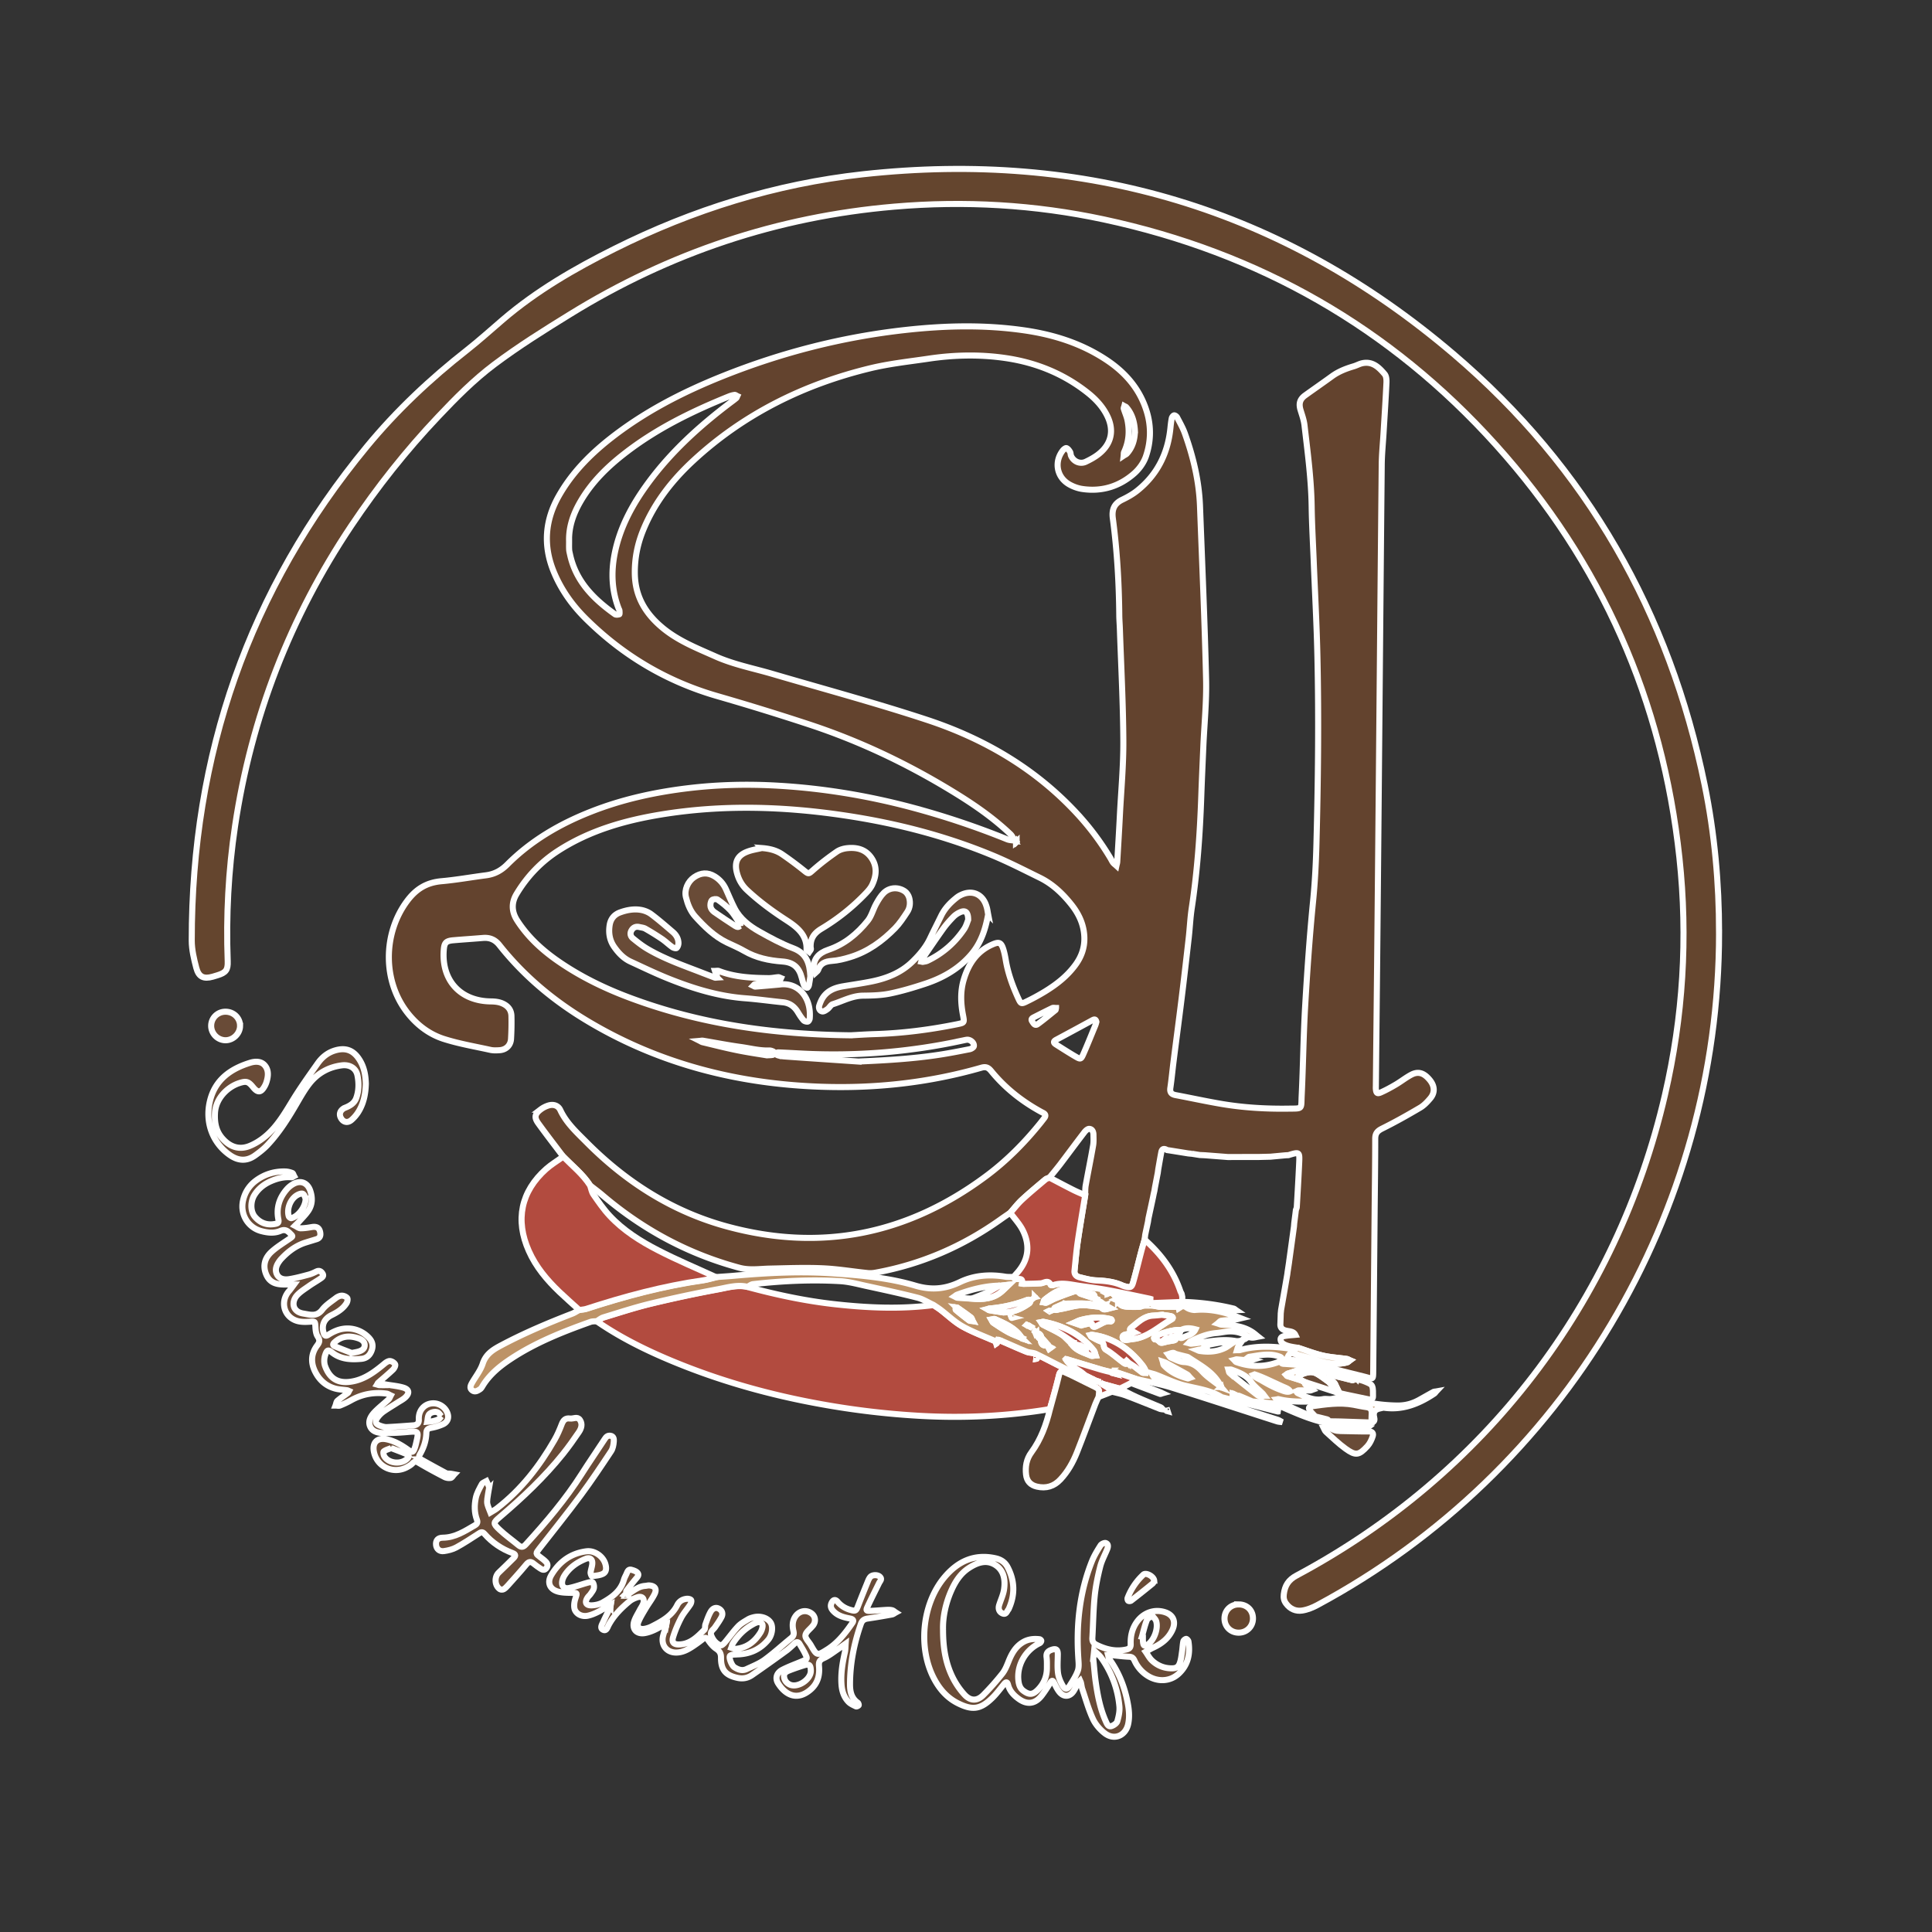 <?xml version="1.0" encoding="UTF-8"?>
<svg data-bbox="66.213 58.335 527.409 541.39" height="667" width="667" xmlns="http://www.w3.org/2000/svg" data-type="ugc">
    <rect width="100%" height="100%" fill="#333333" stroke="none"/>
    <g>
        <defs>
            <clipPath id="f1ef0953-1346-404b-a85a-7d91002743ad">
                <path d="M0 500V0h500v500H0z" clip-rule="evenodd"/>
            </clipPath>
        </defs>
        <g clip-path="url(#f1ef0953-1346-404b-a85a-7d91002743ad)" transform="scale(1.333)">
            <path fill="#63432E" stroke-width="1.57" stroke="#FFFFFF" d="M145.885 299.567c-2.155-2.874-4.369-5.712-6.465-8.62-1.107-1.543-.918-2.427.565-3.569a6.653 6.653 0 0 1 2.05-1.06c1.295-.4 2.531-.012 3.085 1.19 1.566 3.356 4.275 5.794 6.783 8.326 10.234 10.304 22.187 17.923 36.236 21.774 24.4 6.677 46.787 2.155 67.078-12.872 5.417-4.003 10.14-8.761 14.355-14.013.306-.389.6-.778.907-1.166.448-.589.294-1.025-.341-1.343-.26-.13-.507-.259-.754-.4-4.864-2.697-9.15-6.1-12.671-10.422-.695-.848-1.32-1.213-2.509-.872-13.602 3.91-27.51 5.43-41.63 4.935-21.668-.754-42.111-5.96-60.789-17.24-8.585-5.182-16.192-11.542-22.445-19.444-1.107-1.401-2.473-1.99-4.228-1.849-2.532.212-5.064.377-7.596.59-2.002.164-2.45.623-2.59 2.578-.59 7.82 4.286 13.166 12.176 13.272 1.142.012 2.214.118 3.262.636 1.343.66 2.061 1.72 2.096 3.144a70.91 70.91 0 0 1-.106 5.924c-.106 1.708-1.307 2.838-3.014 2.932-.766.047-1.578.083-2.32-.082-4.051-.895-8.185-1.59-12.118-2.85-3.722-1.201-6.854-3.568-9.315-6.689-6.524-8.243-6.43-20.585-.165-29.005 2.355-3.168 5.087-4.805 8.938-5.146 3.85-.342 7.678-1.037 11.517-1.531 2.19-.283 3.922-1.213 5.512-2.803 6.182-6.195 13.59-10.505 21.68-13.684 8.126-3.203 16.581-5.04 25.237-6.077 7.807-.93 15.627-1.095 23.458-.624 11.718.695 23.247 2.626 34.599 5.664a209.924 209.924 0 0 1 24.46 8.197c.6.247 1.307.247 1.954.353-.353-.565-.6-1.225-1.071-1.672-4.628-4.405-9.88-7.973-15.321-11.27-11.612-7.066-23.836-12.872-36.754-17.135a671.72 671.72 0 0 0-23.847-7.36c-13.107-3.78-24.436-10.504-34.093-20.079-3.533-3.509-6.383-7.513-8.29-12.165-2.756-6.736-2.25-13.26 1.295-19.537 3.274-5.805 7.831-10.504 13.001-14.626 8.915-7.09 18.936-12.247 29.464-16.463 15.274-6.112 31.078-10.163 47.447-11.965 10.281-1.13 20.55-1.366 30.807.13 7.549 1.107 14.697 3.368 21.115 7.619 4.982 3.297 8.703 7.596 10.47 13.39 1.189 3.898 1.083 7.866-.236 11.67-.554 1.59-1.684 3.168-2.944 4.298-3.828 3.404-8.397 4.84-13.508 4.087-1.224-.177-2.485-.648-3.544-1.284-3.11-1.884-3.757-5.77-1.543-8.644.235-.306.742-.73.977-.647.377.13.695.577.93.965.177.283.118.695.26 1.013.647 1.507 2.343 2.25 3.827 1.543 1.201-.577 2.402-1.225 3.427-2.061 3.227-2.603 3.945-6.124 2.108-9.845-1.178-2.39-2.956-4.298-5.017-5.935-6.17-4.9-13.248-7.784-20.973-8.962-6.725-1.025-13.508-.895-20.244.106-5.087.754-10.234 1.295-15.215 2.508-17.146 4.169-32.585 11.777-45.657 23.824-5.605 5.17-10.245 11.081-13.13 18.23-1.414 3.497-2.132 7.124-2.108 10.94.035 5.97 2.685 10.469 7.183 14.202 4.098 3.403 8.95 5.288 13.72 7.42 4.734 2.107 9.81 3.073 14.743 4.521 13.331 3.91 26.756 7.525 39.946 11.87 14.944 4.923 28.275 12.72 39.062 24.425a69.391 69.391 0 0 1 8.585 11.517c.212.365.389.766.648 1.095.235.295.565.519.848.778.07-.33.188-.66.212-.99.235-4.015.482-8.031.683-12.047.33-6.489.942-12.966.895-19.454-.06-9.586-.566-19.184-.895-28.77-.036-1.201-.142-2.402-.154-3.592-.082-8.408-.565-16.781-1.672-25.119-.294-2.225.306-3.803 2.414-4.816 1.39-.671 2.768-1.437 3.969-2.403 5.1-4.098 7.82-9.515 8.514-15.98.094-.907.189-1.825.365-2.72.06-.295.354-.695.6-.754.225-.047.66.259.79.518.718 1.378 1.496 2.732 2.014 4.18 2.167 6.077 3.662 12.307 3.91 18.784.565 14.944 1.224 29.888 1.577 44.833.142 5.77-.447 11.552-.706 17.334-.188 4.37-.389 8.738-.542 13.107-.341 9.657-1.013 19.278-2.461 28.84-.389 2.568-.495 5.182-.79 7.773-.6 5.252-1.2 10.505-1.848 15.745-.683 5.523-1.425 11.046-2.12 16.57-.27 2.166-.47 4.345-.789 6.5-.176 1.177.306 1.672 1.402 1.872 3.945.742 7.878 1.602 11.835 2.273 5.711.966 11.494 1.307 17.276 1.225 3.886-.059 3.32.282 3.51-3.51.364-7.607.447-15.238.882-22.846.53-9.08 1.154-18.159 2.05-27.203.494-4.993.753-9.974.883-14.98.424-16.086.612-32.184.259-48.282-.177-8.256-.624-16.5-.954-24.743-.189-4.793-.471-9.586-.542-14.378-.106-7.078-1.048-14.073-1.86-21.08-.154-1.32-.625-2.603-1.013-3.886-.518-1.708-.189-2.85 1.236-3.863 2.285-1.637 4.593-3.238 6.866-4.887 1.72-1.26 3.65-2.002 5.664-2.603.73-.212 1.402-.6 2.132-.777 2.685-.624 4.38 1.013 5.888 2.815.424.506.495 1.448.46 2.19-.201 4.298-.484 8.597-.743 12.883-.165 2.815-.459 5.63-.483 8.456-.282 28.38-.518 56.75-.777 85.13-.13 14.615-.27 29.23-.412 43.832-.106 10.587-.224 21.174-.33 31.761 0 .283-.023.566 0 .848.071 1.084.342 1.343 1.296.919 1.342-.6 2.638-1.308 3.91-2.061 1.33-.79 2.555-1.767 3.921-2.497 1.825-.977 3.297-.518 4.805 1.296 1.307 1.566 1.436 3.297.165 4.804-.766.907-1.626 1.826-2.627 2.415-3.214 1.896-6.476 3.733-9.821 5.393-1.248.624-1.814 1.237-1.814 2.662 0 6.63-.106 13.272-.164 19.902l-.354 40.027c-.023 2.685.024 2.261-2.296 1.673-5.464-1.366-10.929-2.72-16.405-4.004-1.224-.295-2.52-.295-3.78-.424.836-1.837.872-1.86 2.58-1.366 1.613.459 3.226.942 4.84 1.436 2.708.837 5.44 1.402 8.255.66.282-.07.506-.342.765-.53-.283-.118-.553-.318-.848-.353-2.06-.295-4.157-.413-6.182-.872-2.167-.494-4.263-1.319-6.395-2.002-.93-.176-1.896-.27-2.803-.577-.612-.2-1.484-.589-1.672-1.26-.2-.742.212-1.072.907-1.213.942-.188 1.908-.224 2.861-.318-.588-1.213-2.202-.765-3.19-1.401-.52-.318-.72-.79-.684-1.39.035-.93.07-1.849.094-2.779.036-.294.06-.589.094-.895.542-3.085 1.084-6.183 1.614-9.28.035-.294.07-.589.118-.883l.318-2.084c.035-.295.07-.59.117-.884l1.166-8.443.07-.895.319-2.497c.035-.294.07-.6.106-.895.082-.259.224-.518.235-.777.224-3.84.448-7.667.624-11.506.13-2.767.036-2.814-2.79-1.93-.295.01-.601.023-.896.046l-3.768.353-3.003.071c-2.685 0-5.37.012-8.043.012l-.895-.07-5.04-.39c-.436-.023-.872-.035-1.308-.058-.695-.106-1.39-.224-2.084-.33a25.281 25.281 0 0 1-.895-.082l-4.616-.742c-.295-.047-.59-.083-.884-.13-.742-.471-1.319-.389-1.495.565-.283 1.472-.53 2.944-.79 4.428-.035.295-.082.59-.117.884-.247 1.26-.483 2.52-.73 3.78l-.141.871c-.06.271-.13.554-.189.824l-.177.884c-.388 1.825-.789 3.65-1.177 5.464-.047.294-.083.577-.13.871-.235 1.12-.483 2.238-.718 3.368l-.141 1.213c-.295 1.06-.613 2.108-.895 3.168-.695 2.65-1.331 5.311-2.085 7.937-.365 1.284-.742 1.402-2.025 1.06a4.93 4.93 0 0 1-.801-.27c-2.155-.978-4.428-1.202-6.772-1.308-1.448-.059-2.897-.47-4.321-.824-.813-.2-1.367-.754-1.272-1.684.259-2.508.47-5.017.836-7.513.589-4.016 1.283-8.008 1.931-12.024.035-.848-.012-1.708.13-2.532.624-3.462 1.33-6.9 1.931-10.363.153-.895.094-1.825.082-2.744 0-.765-.294-1.507-1.107-1.543-.412-.011-.942.483-1.248.884-2.108 2.743-4.157 5.523-6.241 8.278-.895 1.166-1.85 2.297-2.78 3.439-.365.165-.8.27-1.095.518-2.025 1.708-4.074 3.404-6.017 5.205-1.107 1.025-2.038 2.25-3.05 3.392-.872.6-1.743 1.19-2.603 1.802-9.74 6.924-20.456 11.564-32.22 13.707-.683.13-1.402.189-2.085.118-3.921-.4-7.83-1.072-11.752-1.236-4.57-.2-9.15-.012-13.72.082-2.59.059-5.146.483-7.76-.212-13.296-3.568-25.096-9.94-35.553-18.866-1.013-.86-2.085-1.637-3.121-2.46-1.872-2.874-4.569-5.018-6.96-7.455zm74.51-31.431c1.436-.071 3.756-.236 6.088-.307 7.207-.212 14.331-1.13 21.385-2.555 1.908-.389 1.92-.4 1.555-2.308-.6-3.086-.73-6.183.177-9.221 1.189-4.004 3.309-7.278 7.277-9.068 1.896-.86 2.45-.648 3.05 1.401.236.813.4 1.637.542 2.474.577 3.509 1.79 6.818 3.262 10.033.66 1.425.777 1.484 2.226.765a56.972 56.972 0 0 0 4.64-2.531c3.026-1.85 5.806-4.016 7.925-6.913 1.555-2.108 2.39-4.428 2.32-7.101-.094-3.262-1.378-6.042-3.344-8.515-2.25-2.838-4.864-5.323-8.15-6.948-4.11-2.013-8.196-4.121-12.424-5.864-12.117-5.005-24.718-8.244-37.672-10.21-16.063-2.438-32.15-2.944-48.236-.283-9.315 1.543-18.3 4.122-26.355 9.292-4.523 2.897-8.161 6.712-10.905 11.305-1.32 2.214-1.272 4.522.176 6.783 2.838 4.416 6.63 7.843 10.917 10.775 5.676 3.887 11.823 6.866 18.253 9.268 18.183 6.807 37.084 9.516 57.292 9.728zm-73.002-127.939c0 .707-.024 1.414.012 2.12.023.424.129.836.223 1.248 1.484 6.972 6.112 11.577 11.635 15.51.26.188.778.13 1.13.023.107-.035.071-.612.048-.93-.012-.2-.153-.389-.224-.589-1.778-4.616-1.966-9.35-1.024-14.155 1.366-6.936 4.698-12.954 8.844-18.56 5.923-8.007 13.236-14.614 21.15-20.596.506-.377 1.025-.754 1.507-1.166.13-.118.177-.342.26-.518-.236-.106-.472-.33-.695-.306-.483.058-.966.2-1.425.376-9.645 3.898-18.937 8.444-27.18 14.886-4.37 3.403-8.279 7.242-11.14 12.047-1.944 3.262-3.239 6.736-3.121 10.61zm74.956 134.734c7.007-.307 13.979-.695 20.891-1.755 2.65-.4 5.276-.919 7.902-1.437.412-.082 1.001-.436 1.072-.753.188-.884-.919-1.826-1.849-1.696-.412.059-.836.165-1.248.247a157.185 157.185 0 0 1-41.194 3.344c-2.108-.105-4.216-.235-6.336-.317-.306-.012-.612.188-.918.282.27.165.53.4.824.483a8.902 8.902 0 0 0 1.66.283c6.407.459 12.802.883 19.196 1.319zm61.614-10.27c-.2-.836-.624-.659-1.119-.388-3.097 1.684-6.194 3.368-9.303 5.028-.766.413-.707.79-.059 1.202 1.731 1.095 3.45 2.202 5.217 3.226 1.142.66 1.295.6 1.872-.706 1.084-2.45 2.073-4.946 3.098-7.42.13-.317.212-.659.294-.941zm9.975-152.962c-.106-2.214-.636-4.428-2.25-6.254-.117-.13-.33-.176-.494-.27-.06.235-.2.482-.142.683.295.989.742 1.954.954 2.955.577 2.827.377 5.594-.86 8.244-.129.282-.082.636-.117.954.282-.189.636-.318.848-.566 1.401-1.578 2.002-3.485 2.06-5.746zm-95.306 161.63c.647-.047 1.071-.035 1.483-.118.165-.035.377-.235.413-.388.023-.142-.118-.413-.26-.483-.306-.142-.659-.283-1-.271-2.532.094-4.97-.565-7.443-.907-3.262-.447-6.5-1.083-9.75-1.625-.272-.047-.554.024-.825.047.235.118.459.283.718.342 2.932.706 5.865 1.448 8.809 2.049 2.661.553 5.37.942 7.855 1.354zm74.874-12.271c-.342 0-.683-.094-.93.012-1.579.753-3.133 1.554-4.7 2.343-.435.224-.965.46-.565 1.095.33.507.707 1.272 1.449.73 1.578-1.142 3.073-2.402 4.593-3.627.094-.058.082-.247.153-.553zm-10.21-43.03c-.048-.095-.106-.177-.154-.272-.176.177-.106.212 0 .424a.943.943 0 0 0 .154-.153z"/>
            <path fill="#64452E" stroke-width="1.57" stroke="#FFFFFF" d="M445.228 241.556c.012 72.672-40.051 139.762-104.02 174.137-1.225.66-2.58 1.213-3.934 1.425-1.66.26-3.156-.377-4.215-1.837-.53-.73-.683-1.484-.566-2.39.283-2.215 1.154-3.698 3.345-4.864 48.742-26.038 82.929-70.658 95.376-124.44 4.687-20.256 5.971-40.747 3.745-61.426-4.38-40.723-20.114-76.488-47.505-106.906-27.44-30.477-61.461-49.826-101.56-58.422-17.923-3.84-36.059-4.876-54.312-3.31-30.195 2.591-58.175 11.953-83.965 27.887-6.666 4.11-13.296 8.255-19.573 12.966-5.334 4.004-9.986 8.714-14.532 13.519-8.314 8.773-15.804 18.23-22.54 28.287-15.839 23.658-25.884 49.554-30.088 77.724-1.731 11.623-2.344 23.305-1.908 35.046.082 2.237-.46 2.968-2.661 3.639-.4.118-.813.247-1.213.365-2.332.66-3.64.094-4.263-2.285-.601-2.308-1.178-4.71-1.178-7.066-.024-48.023 14.732-90.842 45.374-127.973 7.655-9.28 16.393-17.5 25.873-24.93 3.203-2.52 6.23-5.265 9.327-7.914 8.75-7.49 18.642-13.202 28.887-18.324 20.326-10.163 41.759-16.84 64.322-19.325 57.575-6.324 108.85 8.95 152.963 46.516 34.623 29.476 55.985 67.09 65.088 111.628 2.58 12.601 3.733 25.39 3.733 38.273z"/>
            <path fill="#B24B3F" stroke-width="1.57" stroke="#FFFFFF" d="M271.94 364.949c-11.176 1.849-22.411 2.379-33.705 1.743a210.144 210.144 0 0 1-25.578-3.027c-13.225-2.379-26.084-5.97-38.485-11.117-6.842-2.838-13.472-6.111-19.596-10.327.59-.342 1.13-.813 1.767-1.001 4.027-1.225 8.043-2.544 12.13-3.533a324.413 324.413 0 0 1 17.475-3.733c2.497-.46 5.04-1.249 7.655-.636 7.466 2.013 15.015 3.627 22.717 4.475 8.467.93 16.946 1.307 25.437.212.624.424 1.26.812 1.86 1.271 1.884 1.437 3.616 3.145 5.665 4.287 2.732 1.52 5.7 2.59 8.561 3.863.059.188.13.377.188.565.06-.035.165-.106.154-.118-.095-.165-.2-.318-.307-.483a1.595 1.595 0 0 0-.011-.412l-.024.024c.342.035.73-.012 1.036.118 2.32.977 4.617 2.037 6.948 2.979.778.318 1.731.235 2.485.6 2.909 1.39 5.747 2.956 8.668 4.322 1.307.601 2.767.872 4.157 1.296l-.012-.012c.294.141.577.295.871.436l-.023-.012c.294.141.577.294.871.436l-.023-.012c.294.141.577.294.871.436l-.023-.012c.435.141.86.294 1.295.436l-.024-.012.448.447-.024-.023c.566.353 1.154.66 1.684 1.06.342.259.577.66.86.989-1.119.447-2.25.883-3.368 1.319.247-2.014.247-1.99-1.613-2.897-1.826-.872-3.627-1.802-5.441-2.697-.565-.283-1.154-.506-1.72-.777-.953-.46-1.271-.153-1.507.871-.695 2.885-1.542 5.759-2.32 8.656zm-3.38-13.19c-.048-.023-.095-.035-.154-.058 0 .07-.011.14-.023.211.141-.023.165-.011.177-.153z"/>
            <path fill="#BD9367" stroke-width="1.57" stroke="#FFFFFF" d="M281.148 356.27c-1.39-.424-2.85-.695-4.157-1.296-2.932-1.354-5.758-2.92-8.667-4.322-.754-.353-1.708-.282-2.485-.6-2.332-.942-4.628-2.002-6.948-2.98-.306-.13-.683-.082-1.036-.117l-.153-.118c.059.035.117.059.176.094.012.141.012.283.012.412l-.047.036c-2.862-1.26-5.841-2.344-8.561-3.863-2.05-1.142-3.78-2.85-5.665-4.287-.6-.459-1.236-.848-1.86-1.271-1.39-.636-2.709-1.508-4.17-1.873-4.427-1.13-8.89-2.084-13.365-3.062-2.203-.483-4.405-1.083-6.63-1.213-7.537-.435-15.062-.07-22.564.777-.495.06-.954.448-1.437.684-2.614-.613-5.158.176-7.654.635a329.375 329.375 0 0 0-17.476 3.734c-4.087.989-8.103 2.308-12.13 3.532-.636.189-1.178.66-1.766 1.001-.554.06-1.155.012-1.66.2-7.173 2.556-14.239 5.359-20.633 9.587-2.897 1.92-5.559 4.098-7.372 7.148-.141.235-.306.494-.518.648-.648.447-1.378.906-2.12.306-.695-.554-.365-1.272-.012-1.908.942-1.649 2.19-3.191 2.768-4.958.836-2.567 2.744-3.686 4.899-4.828 5.923-3.144 12.082-5.735 18.324-8.15.624-.247 1.2-.647 1.79-.977.612-.094 1.26-.106 1.849-.306 9.892-3.227 19.902-5.912 30.218-7.384 1.154-.165 2.272-.53 3.403-.8 1.543-.118 3.074-.2 4.616-.342 8.632-.766 17.253-1.213 25.92-.6 7.101.494 14.202 1.13 21.02 3.155 4.123 1.225 7.738.919 11.542-.906 3.697-1.779 7.701-2.073 11.764-1.402.683.106 1.402.06 2.096.083.047.059.106.106.13.165.436.87 2.532-.566 2.096 1.519.141.023.283.059.412.059 1.472-.036 2.944-.06 4.416-.142.919-.059 1.944-1.06 2.627.424.047.094.412.118.588.047 2.097-.706 4.157-.247 6.242.083 2.626.424 5.264.706 7.878 1.19 3.65.67 7.266 1.483 10.905 2.237.26.059.518.141.777.223-.259.06-.541.212-.789.165-2.543-.459-5.075-.965-7.63-1.425-.601-.106-1.214-.106-1.826-.153.447.4.895.79 1.33 1.19-.188.082-.376.176-.553.259l.495.212c.306 1.272 1.319 1.542 2.402 1.601 1.048.06 2.108.047 3.156.024.283-.012.565-.177.848-.271a54.403 54.403 0 0 0-.86-.565l11.082-.424c.283.012.565.035.848.047 4.216.165 8.385.718 12.495 1.72.223.058.412.27.624.411-.26.012-.518.071-.766.036-3.403-.507-6.783-1.048-10.186-1.496-.683-.094-1.508.024-2.108.33-.354.176.836.99 2.167 1.072h.212c4.168-.4 8.078.647 11.905 2.143-.565.13-1.13.318-1.707.377-1.119.117-2.25.106-3.356.27-.342.048-.636.46-.954.707.353.106.695.295 1.048.306 2.92.094 5.782.365 8.255 2.144.412.306.8.647 1.201.965-.518.094-1.036.26-1.554.248-.448-.012-.942-.142-1.307-.377-1.814-1.143-3.769-1.437-5.853-1.107-.695.106-1.378.235-2.085.294-2.437.2-4.64 1.119-6.795 2.19-.176.083-.282.283-.424.425.224.058.448.164.66.153 3.839-.354 7.631-1.39 11.529-.695.542.094 1.13-.047 1.696-.083-.354.507-.73 1.001-1.048 1.543-.165.27-.212.6-.307.907.271-.012.554.035.813-.036 4.57-1.271 9.162-.942 13.767-.235.4.059.847-.212 1.271-.33 2.132.683 4.216 1.496 6.395 2.002 2.025.471 4.122.577 6.183.872.294.035.565.235.847.353-.247.177-.482.46-.765.53-2.826.742-5.558.188-8.255-.66a209.39 209.39 0 0 0-4.84-1.436c-1.708-.495-1.743-.46-2.58 1.366-.506.141-1.024.27-1.53.412.718-.86-.012-1.095-.6-1.284-2.521-.836-5.018-.2-7.514.165-.224.035-.424.271-.636.424.259.083.506.177.765.26.189.058.389.082.59.129-.19.059-.39.188-.578.165-1.119-.095-2.237-.224-3.356-.318-.236-.024-.471.106-.707.164.189.189.342.471.566.542 3.862 1.378 7.713 1.354 11.505-.27.059.824.671.706 1.225.753 1.884.13 3.768.247 5.64.495.648.082 1.249.541 1.861.824-.2.035-.424.141-.6.106-2.238-.506-4.228.483-6.277 1.072-.165.047-.306.2-.471.318.094.094.165.259.27.294 1.237.4 2.474.777 3.698 1.166l-.035-.024c.295.142.589.295.883.436l-.023-.012c-.024 1.072 1.095.883 1.566 1.413.165.2.365.365.554.554-.236.082-.46.224-.695.224-.978.011-1.967-.036-2.944-.024-.224 0-.436.177-.66.26.13.152.224.364.389.447 2.096.965 4.157 2.049 6.606 1.554.672-.13 1.413.07 2.097-.024.812-.105 1.601-.365 2.402-.553 4.84 1.154 9.692 2.19 14.709 2.238 2.049.023 3.886-.472 5.64-1.449 1.237-.683 2.45-1.39 3.675-2.049.212-.118.494-.106.753-.153-.176.188-.318.436-.53.577-4.027 2.685-8.314 4.392-13.283 3.603-.2-.035-.413.012-.625.024-.153-.035-.294-.07-.447-.106.07.106.153.224.224.33-1.025.235-1.637.706-1.484 1.931.07.554.483 1.449-.589 1.696.012-.766-.012-1.543.047-2.308.07-1.037-.341-1.555-1.39-1.684-1.106-.142-2.202-.389-3.297-.6.047-.837-.553-.86-1.13-.86-2.685-.024-5.359-.083-8.044-.036-3.45.07-6.9.271-10.304-.565-.153-.036-.341.059-.518.082.13.165.212.4.377.471a571.373 571.373 0 0 0 8.655 3.91c.295.13.695.024 1.048.024 1.049.247 2.108.482 3.145.777.153.047.259.318.377.483.67.306 1.319.789 2.002.86 2.508.258 5.04.376 7.56.553.165.012.33.094.506.141-.153.118-.294.318-.459.353-2.473.424-4.91.095-7.337-.412-.718-.153-1.483-.094-2.225-.13l.012.013c-.495-1.131-1.72-1.178-2.591-1.414-3.745-1-7.22-2.638-10.752-4.145-.448-.188-.907-.412-1.378-.46-1.72-.2-3.45-.34-5.181-.506-1.155-.494-2.309-1-3.474-1.472-.189-.07-.46.071-.683.118.129.153.223.4.376.46 1.249.459 2.509.87 3.769 1.307 2.155.588 4.322 1.19 6.477 1.79.247.07.47.212.718.318-.235.023-.483.117-.683.058-4.77-1.2-9.539-2.425-14.308-3.65-.07-.024-.141-.036-.2-.07-2.933-1.803-6.289-2.18-9.551-2.992-2.567-.636-4.993-1.86-7.478-2.803-.353-.141-.73-.224-1.107-.33.26.366.436.872.79 1.049 1.542.812 3.084 1.719 4.733 2.26 9.02 2.945 18.077 5.795 27.11 8.68.447.141.847.424 1.271.636-.46-.071-.942-.071-1.378-.212-9.103-2.92-18.182-5.912-27.309-8.762-2.932-.918-5.982-1.448-8.985-2.155-2.167-.742-4.346-1.472-6.513-2.214-.047-.035-.106-.07-.153-.118.06.036.118.06.177.095 0 .14-.012.282-.012.435-.871-.212-1.755-.4-2.614-.647-3.074-.907-6.148-1.85-9.21-2.768-.07-.059-.152-.118-.223-.177.059.071.118.154.176.224.884 1.437 2.297 2.226 3.663 3.086.471.341.93.777 1.401 1.154zm-13.142-11.423c-.047-.118-.047-.153-.165-.189.06.06.118.118.177.165l.424.424c.059.777.46 1.225 2.65 2.709-.424-.471-.813-.907-1.202-1.343-.07.177-.188.342-.2.518-.024.66.13 1.237.907 1.331.106.012.247-.247-.895-1.943-.07-.777-.483-1.213-1.284-1.26l-.412-.412zm51.25 16.074c.107.047.213.095.33.142-.117-.036-.235-.071-.353-.118l-.106-.106c.035.024.083.047.13.082zm-51.25-24.989a1.38 1.38 0 0 0 .094-.177c-.023.06-.059.13-.082.189-.141.035-.165.035-.212.165.082-.06.141-.118.2-.177zm-2.108 7.219a2.001 2.001 0 0 1-.165-.106c.06.023.13.059.189.082l.847.424c.06.036.107.07.165.118-.059-.035-.117-.059-.188-.094-.294-.142-.565-.283-.848-.424zm19.054-5.935c-.047-.036-.106-.071-.153-.106.059.023.118.058.165.082l1.272.848c-.424.153-.86.294-1.296.447-1.036-.282-2.049-.753-3.097-.824-2.06-.13-4.145-.035-6.218-.023a6.348 6.348 0 0 1-.506-.154c.177.048.353.083.53.13-.813.353-1.625.707-2.426 1.072-.094.047-.224.294-.2.318.117.117.282.282.424.27.341-.023.671-.153 1.012-.212 2.332-.353 4.57-1.271 6.996-1.012 1.165.13 2.343.27 3.509.4.341.236.671.636 1.025.648.506.035 1.024-.212 1.542-.33-.435-.247-.871-.483-1.307-.73-.424-.26-.848-.542-1.272-.824zm-1.26-.872c.047.118.047.153.165.189-.059-.06-.13-.106-.188-.165-.177-.412-.283-1.107-.542-1.178-1.06-.27-2.167-.341-3.25-.483-.118-.012-.248.06-.365.094.094.083.176.2.282.248 1.296.436 2.603.86 3.898 1.295zm-19.054 10.175c.035.118.035.153.165.188-.059-.059-.118-.117-.165-.188-1.637-2.614-4.357-3.686-6.972-4.887-.235-.106-.6.082-.918.13.177.282.27.659.518.824 1.284.86 2.579 1.73 3.933 2.46 1.107.59 2.297.99 3.439 1.473zm41.182-2.014c-1.366-.365-6.418 1.072-6.925 1.99-.047.083.142.413.212.4.672-.046.942.401 1.39.778.353.294 1.295-.153 1.978-.26.483-.081.966-.14 1.437-.235 1.084-.223.283-.624.083-.965.459-.153.93-.295 1.39-.448-.013.907.564.895 1.106.613 1.119-.577 2.508-.754 3.133-2.085-1.284-.341-2.568-.46-3.804.212zm-54.136-8.16c2.85.235 5.617.082 7.89-1.98.589-.53 1.142-1.083 1.72-1.636-.742.094-1.484.176-2.226.27-.07.012-.142-.023-.212-.035-3.816.083-7.431 1.048-10.976 2.356-.247.094-.447.294-.671.447.247.118.495.318.754.342 1.236.117 2.485.165 3.721.235zm64.617 22.869c.023.13.023.165.153.212-.059-.06-.118-.118-.177-.189-1.72-3.803-5.323-5.546-8.526-7.701-.224-.142-.53-.177-.789-.248-.789-.2-1.59-.388-2.379-.612-.27-.07-.53-.318-.777-.294-.436.035-.848.223-1.272.353.236.306.424.754.73.883 1.096.46 2.226 1.095 3.357 1.142 2.013.083 3.415 1.025 4.687 2.403a14.385 14.385 0 0 0 1.695 1.578c1.072.86 2.19 1.66 3.298 2.473zm-38.12-11.423h-.848c-.047-.13-.059-.153-.189-.177.06.059.13.118.189.177 1.178 1.978 3.31 2.473 5.205 3.309.33.153.813-.024 1.225-.047-.153-.436-.212-.942-.483-1.284-3.368-4.192-7.867-6.418-13.048-7.43-.189-.036-.4.07-.6.105.152.212.246.518.447.624 1.425.754 2.908 1.414 4.298 2.226 1.319.754 2.544 1.66 3.804 2.497zm13.99 5.064c.577.365 1.166.706 1.708 1.107.683.494 1.319 1.048 2.002 1.53.176.118.482.036.73.048 0-.26.082-.566-.024-.778a6.51 6.51 0 0 0-.777-1.248c-2.826-3.556-6.3-6.206-10.752-7.384-.742-.2-1.507-.306-2.26-.435-.13-.024-.272.058-.401.082.094.153.153.377.294.448.8.423 1.602.906 2.461 1.2 1.06.366.389 1.59 1.331 2.144 1.555.907 2.909 2.179 4.38 3.262.354.26.825.671 1.273.059l.035-.035zm8.715-12.318c-.848.082-1.543.176-2.238.212-2.402.106-3.933 1.801-5.653 3.132-.577.448-.33.824.354.966.176.035.33.176.494.27-.13.036-.259.095-.4.118-.212.036-.46-.023-.624.071-.73.412-2.285.13-2.038 1.236.2.884 1.567.354 2.438.283 4.075-.353 6.866-3.285 10.198-5.123.59-.33.295-.718-.2-.824-.812-.177-1.637-.247-2.331-.341zm26.579 20.961c-.189-.247-.295-.435-.448-.577-1-1-2.167-1.872-2.967-3.003-1.284-1.813-3.18-2.473-5.088-3.18-.235-.093-.541-.023-.812-.023.094.295.106.695.306.872a483.631 483.631 0 0 0 7.23 5.758c.307.236.79.26 1.202.33.176.024.353-.106.577-.177zm-67.75-21.61c2.615.083 4.817-.906 6.854-2.354.236-.165.307-.577.448-.872-.318 0-.671-.094-.942.012a35.727 35.727 0 0 1-9.763 2.226c-.2.011-.388.117-.589.165.165.094.318.247.495.27 1.166.2 2.332.377 3.497.554zm20.303 3.369c.765-.177 1.378-.353 1.99-.46.271-.047.79-.035.79.012.211 1.355 1.047.672 1.577.424 1.06-.494 2.014-1.26 3.298-1 .082.011.27-.142.27-.224 0-.118-.094-.295-.2-.33a7.41 7.41 0 0 0-1.013-.224c-2.308-.4-4.58-.188-6.83.424-.6.165-1.154.483-1.731.73.648.224 1.284.448 1.849.648zm36.754 4.451a.59.59 0 0 1-.024-.141c-1.378.26-2.755.506-4.121.8-.212.048-.389.307-.59.46.307.26 1.178.589-.093.624a21.49 21.49 0 0 0-1.26.083c-.2.023-.4.07-.601.117.188.083.377.189.565.224 2.273.365 4.499.236 6.595-.765.6-.283 1.13-.73 1.696-1.095-.648-.106-1.296-.224-1.955-.33-.07 0-.141.023-.212.023zm-8.526 9.092c-.342-.354-.53-.683-.813-.836-1.837-1.037-3.686-2.038-5.535-3.039-.223-.118-.494-.176-.742-.259.095.306.083.707.283.919 1.684 1.813 3.84 2.79 6.183 3.415.13.035.306-.094.624-.2zm-30.16-23.082c-2.496-.318-4.545.707-6.465 2.108-.388.283-.789.577-1.154.907-.13.118-.141.377-.2.565.247.035.53.165.718.082.837-.365 1.626-.847 2.474-1.177a82.048 82.048 0 0 1 4.922-1.802c.707-.235 1.496-.247 2.238-.353-.837-.118-1.685-.224-2.532-.33zm46.859 22.246c-.13.058-.236.094-.354.14.483.66 1.46 1.014 2.167 1.426.766.447 1.531.883 2.308 1.283.801.413 1.626.79 2.473 1.107.766.271 1.814.766 2.591.413-.4-.683-1.248-.907-1.943-1.225-.8-.365-1.601-.742-2.402-1.107-1.59-.742-3.168-1.496-4.84-2.037zm-77.23-17.323c-.058.023-.164.047-.164.07-.012.189-.083.46.011.542a74.83 74.83 0 0 0 3.415 2.709c.236.176.636.13.966.188-.165-.33-.247-.754-.518-.954-1.142-.883-2.332-1.696-3.51-2.532-.046-.035-.129-.012-.2-.023zm57.504-.177c.036.106.06.224.094.33.236-.153.472-.318.719-.471-.271-.236-.554-.683-.813-.672-1.59.071-3.168.248-4.757.412-.224.024-.436.189-.648.295.2.035.4.106.612.106h4.793zm-33.397 10.363c-.283.188-.283.165-.106.495.117-.083.235-.177.353-.26a4.56 4.56 0 0 0-.247-.235zm15.026-13.766.353-.177c-.33-.2-.365-.188-.694-.035.117.082.235.153.341.212zm-24.589 6.206-.294-.083c.07.189.106.13.294.083zm9.574-1.637c.06-.024.106-.047.165-.07-.141-.107-.141-.107-.294-.024.035.023.082.058.13.094z"/>
            <path fill="#B24B3F" stroke-width="1.57" stroke="#FFFFFF" d="M185.501 330.798c-1.13.27-2.25.635-3.403.8-10.316 1.484-20.338 4.17-30.219 7.384-.588.188-1.224.2-1.848.306-1.72-1.554-3.463-3.085-5.147-4.687-3.226-3.085-6.076-6.465-7.913-10.598-3.58-8.02-2.061-15.416 4.486-21.245 1.355-1.201 2.945-2.143 4.428-3.203 2.39 2.438 5.088 4.57 6.948 7.49.283.789.4 1.672.86 2.331 1.319 1.896 2.638 3.828 4.216 5.512 3.545 3.792 7.925 6.56 12.483 8.903 4.934 2.555 10.069 4.687 15.109 7.007z"/>
            <path fill="#694B37" stroke-width="1.57" stroke="#FFFFFF" d="M244.241 422.111c0 4.958.754 9.033 2.732 12.79a19.635 19.635 0 0 0 2.78 3.956c1.566 1.731 3.309 1.767 4.934.13a66.468 66.468 0 0 0 4.91-5.535c.766-.966 1.225-2.202 1.697-3.368.765-1.86 1.719-3.545 3.485-4.664 1.39-.883 2.886-1.06 4.464-.871.164.024.4.224.435.377.036.153-.106.388-.235.518-.142.141-.354.212-.542.306-3.556 1.896-5.606 5.759-5.123 9.633.13 1.025.436 1.908 1.308 2.544 1.554 1.142 2.496.99 3.839-.412 1.495-1.567 2.214-3.404 2.214-5.547 0-.919.035-1.849-.083-2.744-.141-1.036.295-1.578 1.213-1.908 1.237-.447 1.708-.13 1.696 1.166-.012 1.614-.153 3.262.059 4.852.153 1.142.66 2.296 1.248 3.297.577.978 1.154.93 1.755-.011.789-1.249 1.625-2.52 2.12-3.898.33-.93.211-2.061.14-3.098-.588-8.69.272-17.181 3.534-25.319.577-1.425 1.39-2.767 2.225-4.074.224-.354.99-.707 1.343-.59.73.26.612 1.002.353 1.626-.612 1.496-1.413 2.944-1.802 4.499-.635 2.52-1.165 5.087-1.425 7.678-.353 3.58-.388 7.183-.6 10.763-.047.884.235 1.378 1.072 1.79 2.414 1.19 4.875 1.79 7.572 1.249.883-.177 1.319-.46 1.283-1.496-.07-2.084.4-4.05 1.673-5.782 1.754-2.367 4.592-3.31 7.3-2.39 2.085.706 2.78 2.472 1.85 4.521-1.025 2.25-2.838 3.628-5.005 4.629-.671.306-1.296.706-1.943 1.071.518.73.93 1.566 1.566 2.19 1.354 1.32 3.038 2.038 4.946 2.097 1.496.047 2.06-.342 2.461-1.767.248-.871.342-1.79.471-2.696.118-.837.142-1.696.318-2.52.06-.271.436-.578.707-.637.165-.035.565.377.612.636.518 3.18-.082 6.077-2.496 8.35-2.238 2.108-5.547 2.237-8.208.47a8.898 8.898 0 0 1-3.25-3.815c-.283-.624-.613-1-1.402-1.024-1.543-.06-3.085-.271-4.628-.412-.271-.024-.554.011-.824.011.082.307.094.683.27.93 2.367 3.251 3.851 6.878 4.676 10.788.424 2.002.694 4.027.259 6.088-.648 3.05-3.592 4.334-6.089 2.403-1.236-.954-2.39-2.297-3.038-3.698-1.142-2.473-1.884-5.146-2.756-7.737-.176-.53-.223-1.107-.353-1.649-.047-.188-.141-.365-.224-.553-.141.13-.341.235-.435.412-.448.8-.778 1.672-1.296 2.414-1.024 1.46-2.579 1.484-3.686.059-.518-.66-.883-1.437-1.26-2.19-.318-.636-.553-.943-1.048-.107-.695 1.143-1.425 2.273-2.238 3.333-1.648 2.132-3.733 2.414-5.911.836-1.284-.918-2.356-2.037-2.768-3.627-.212-.824-.53-.848-1.06-.2-1.024 1.248-1.99 2.567-3.156 3.686-2.99 2.862-5.075 3.12-8.785 1.26-2.685-1.342-4.593-3.474-6.017-6.065-4.393-7.972-3.333-19.537 2.496-26.52 3.462-4.145 7.749-6.194 13.296-4.958 1.448.33 2.473 1.072 3.109 2.296 1.813 3.45 1.943 7.007.376 10.6-.058.129-.106.27-.188.376-.412.495-.577 1.425-1.555.99-.824-.366-1.13-1.178-.836-2.144.413-1.33 1.048-2.638 1.26-4.004.4-2.579-.035-5.123-2.449-6.512-2.32-1.331-4.675-.389-6.748.977-2.12 1.413-3.45 3.498-4.463 5.794-1.531 3.45-2.226 7.09-2.132 10.151zm38.91 7.49c.223 2.179.353 4.004.6 5.818.506 3.568 1.166 7.1 2.65 10.41.282.624.6 1.484 1.472 1.213.589-.189 1.354-.719 1.507-1.26.365-1.26.66-2.638.53-3.922-.436-4.58-2.037-8.761-4.699-12.518-.494-.695-1.213-1.225-1.837-1.825-.082.8-.176 1.613-.224 2.084zm12.588-5.664c.083.023.165.047.26.07v.636c.011.212.011.424.035.624.106 1.048.435 1.213 1.272.624 1.601-1.118 2.708-4.086 2.143-6.005-.153-.519-.648-.943-.99-1.414-.482.354-1.224.613-1.413 1.084-.565 1.425-.894 2.92-1.307 4.38z"/>
            <path fill="#694B37" stroke-width="1.57" stroke="#FFFFFF" d="M172.111 420.745c-.93.495-1.825 1.048-2.79 1.472-.766.342-1.579.624-2.403.754-2.05.318-3.297-1.083-2.673-3.05.318-.99.906-1.896 1.39-2.826.317-.625.765-1.202.977-1.861.4-1.213-.318-1.943-1.531-1.554-.719.235-1.46.565-2.038 1.036-2.131 1.754-4.062 3.686-5.393 6.147-.306.577-.565 1.613-1.378 1.272-.977-.412-.4-1.33-.082-2.002.612-1.343 1.272-2.65 1.92-3.98.035-.212.058-.424.093-.636-.153.07-.318.141-.47.212-.896.565-1.767 1.177-2.697 1.66-.872.448-1.79.848-2.744 1.06-1.355.306-2.709-.2-3.321-1.33-.424-.79-.271-2.062.023-3.004.518-1.637.648-1.554-1.107-1.578-1.118-.023-2.273-.035-3.344-.318-2.167-.589-2.897-2.355-1.767-4.263 2.061-3.462 5.04-5.664 9.115-6.182 2.073-.26 4.287 1.26 4.887 3.262.283.942.342 2.013-.506 2.508-.848.495-1.967.518-2.98.683-.07.012-.364-.648-.329-.966.094-.883.495-1.754.436-2.614-.06-.954-.778-1.295-1.673-.93-2.202.883-4.11 2.178-5.44 4.192-.306.46-.554 1.001-.66 1.531-.259 1.33.424 2.12 1.755 1.849 1.649-.342 3.227-.942 4.852-1.39.424-.117 1.154-.235 1.307-.035.27.377.365 1.025.26 1.496-.119.518-.52.977-.825 1.448-.236.342-.59.624-.813.966-.8 1.248-.4 2.06 1.107 2.002.954-.036 1.99-.271 2.815-.73 2.414-1.366 4.663-2.945 5.487-5.841.154-.542.436-1.037.672-1.555.259-.577.459-1.307 1.295-1.083.565.153 1.248.376 1.59.8.506.625-.118 1.143-.518 1.637a82.133 82.133 0 0 0-2.356 2.98c-.13.176-.035.506-.047.765.248-.012.554.059.742-.059 1.296-.836 2.509-1.849 4.157-1.955.354-.023.695-.14 1.037-.117 1.507.106 2.049.918 1.366 2.284-.624 1.249-1.508 2.38-2.226 3.58-.683 1.154-1.401 2.297-1.92 3.521-.553 1.308.118 2.073 1.531 1.861a6.624 6.624 0 0 0 1.99-.671c2.58-1.32 5.135-2.697 6.513-5.476.518-1.036 1.413-1.555 2.532-1.649.365-.023.93.106 1.071.353.142.26-.011.813-.212 1.12-.765 1.177-1.742 2.248-2.39 3.485-.836 1.613-1.566 3.31-2.085 5.04-.388 1.296.224 1.86 1.52 1.837 2.897-.047 4.745-1.943 6.583-3.792.282-.282.13-.953.282-1.4.4-1.12.777-2.262 1.354-3.275.424-.742 1.213-1.307 2.144-.789.86.471 1.119 1.32.66 2.19-.484.92-1.096 1.767-1.685 2.627-.447.66-1.378 1.083-.942 2.155.471 1.166 1.225 2.084 2.402 2.52.236.082.766-.377 1.037-.695 1.177-1.39 2.237-2.897 3.486-4.216.706-.754 1.672-1.272 2.579-1.825.47-.283 1.036-.448 1.578-.577 1.766-.389 3.591.259 4.322 1.495.624 1.072.353 3.133-.66 4.358-2.002 2.426-4.604 3.65-7.725 3.792-.07 0-.141-.012-.212 0-.66.082-1.46-.024-1.92.33-.47.353.354 2.52 1.048 2.979.978.636 2.05 1.048 3.192.506 1.59-.753 3.274-1.401 4.675-2.414 2.379-1.743 4.57-3.757 6.866-5.617.624-.507.789-1.013.6-1.826-.294-1.248-.306-2.52.436-3.686.93-1.448 2.638-1.896 4.04-1.024 1.189.73 1.448 2.155.6 3.274-.047.059-.106.094-.141.153-.648.8-1.732 1.542-1.826 2.402-.094.777.895 1.672 1.39 2.532 1.578 2.744 1.613 2.803 4.275 1.119 2.732-1.72 4.687-4.24 6.488-6.866.495-.718.071-1.013-.588-1.142-1.531-.295-3.039-.648-4.205-1.802-.66-.648-1.024-1.33-.588-2.261.4-.824.977-.977 1.578-.26.86 1.014 1.907 1.661 3.144 2.038 1.495.448 1.625.342 2.167-1.071.812-2.108 1.66-4.193 2.508-6.277.153-.389.342-.79.6-1.107.495-.624 1.897-.66 2.497-.094.683.647.047 1.13-.212 1.672-.989 2.014-2.013 4.016-2.956 6.065-.482 1.036-.376 1.154.86 1.107 1.33-.048 2.662-.177 4.004-.248.495-.023 1.001-.035 1.472.083.353.082.648.388.966.589-.33.176-.648.459-1.001.518-2.073.376-4.157.742-6.253 1.048-.919.13-1.472.47-1.802 1.436-1.755 5.04-2.78 10.187-2.803 15.533-.012 1.908.33 3.651 2.037 4.852.153.118.283.554.2.66-.153.176-.541.353-.706.27-.683-.33-1.425-.647-1.931-1.177-1.225-1.272-1.708-2.885-1.814-4.628-.177-2.78.27-5.488.883-8.173.165-.73.142-1.495.2-2.25-.6.425-1.2.872-1.813 1.284-1.284.848-2.508 1.85-3.91 2.474-1.06.47-1.272.989-1.177 2.06.223 2.344-.318 4.475-2.226 6.1-3.427 2.921-6.418 1.378-8.326-1.59-.883-1.365-.448-2.79 1.048-3.567 1.625-.837 3.345-1.46 5.04-2.167 1.52-.636 1.543-.636.836-2.073-.4-.824-.895-1.602-1.354-2.39-.365-.637-.789-.695-1.342-.189-.719.671-1.437 1.366-2.238 1.943a456.151 456.151 0 0 1-8.785 6.242c-1.06.73-2.273 1.012-3.627.741-3.11-.624-4.428-2.025-4.404-5.205.011-1.142-.33-1.754-1.272-2.379-.848-.565-1.531-1.448-2.12-2.308-.46-.67-.777-.6-1.319-.176a37.684 37.684 0 0 1-2.744 1.978c-1.248.813-2.555 1.484-4.11 1.507-2.473.036-4.05-1.907-3.438-4.333.211-.813.494-1.614.753-2.426.047-.212.083-.412.118-.624-.177.023-.342.082-.495.13zm18.324 6.312c3.027-.247 5.04-1.896 6.513-4.24.4-.635.753-1.825.435-2.248-.624-.848-1.684-.295-2.461.153-2.12 1.19-3.792 2.861-5.1 4.899-.211.33-.282.753-.423 1.13.377.118.754.224 1.036.306zm19.56 5.665c-.023-1.543-.4-1.85-1.895-1.378a56.31 56.31 0 0 0-3.592 1.248c-.718.283-1.52.613-1.448 1.59.07.99.635 1.731 1.53 2.132 2.061.906 5.441-1.366 5.406-3.592zm-47.917-19.573c-.153-.14-.141-.14-.283.012.07.047.142.083.224.13a.738.738 0 0 1 .059-.142z"/>
            <path fill="#694B37" stroke-width="1.57" stroke="#FFFFFF" d="M100.134 358.601c1.449.248 2.944.366 4.346.79 1.495.459 1.648 1.424.506 2.508-.553.518-1.26.883-1.92 1.295-1.248.801-2.52 1.555-3.733 2.39a6.849 6.849 0 0 0-1.495 1.473c-.836 1.107-.612 1.778.671 2.214.53.176 1.107.365 1.649.341 2.32-.106 4.628-.294 6.948-.459.918-.07 1.401-.542 1.366-1.495-.012-.354 0-.707.059-1.06.306-1.79 1.696-3.05 3.474-3.145 1.813-.106 3.533 1.13 3.98 2.85.283 1.06-.153 2.073-1.295 2.591-.954.424-1.979.73-3.015.919-.824.153-1.225.424-1.248 1.33-.06 1.932-.648 3.745-1.614 5.417-.33.566-.447 1.048.212 1.414a344.265 344.265 0 0 0 6.466 3.544c.341.189.824.106 1.236.165.306.047.624.106.93.165-.306.318-.577.848-.93.919a2.69 2.69 0 0 1-1.625-.248c-2.179-1.13-4.357-2.296-6.465-3.544-.683-.413-1.13-.683-1.79.011-.424.448-1.001.778-1.566 1.072-3.486 1.79-7.62-.165-8.42-3.969-.53-2.46.836-3.839 3.297-3.309 2.049.436 3.792 1.46 5.476 2.662 1.201.86 1.378.777 1.86-.648.118-.33.189-.683.271-1.025.742-3.167.719-3.144-2.496-2.861-2.026.176-4.075.27-6.112.224-1.354-.024-2.815-.377-3.345-1.802-.518-1.39.283-2.65 1.213-3.627 1.12-1.166 2.414-2.155 3.604-3.262.27-.26.4-.683.589-1.025-.365-.165-.719-.436-1.107-.483-3.239-.424-6.312.118-9.186 1.731a23.51 23.51 0 0 1-2.861 1.355c-.33.14-.778.011-1.166.011.165-.424.2-.977.506-1.236.848-.742 1.802-1.354 2.697-2.037.141-.106.2-.33.294-.495-.165-.07-.33-.177-.506-.2-1.036-.153-2.12-.165-3.12-.448-2.05-.565-3.663-1.825-4.759-3.65-1.519-2.52-1.672-5.111.154-7.526.67-.883.683-1.424.094-2.331-.424-.66-.518-1.59-.565-2.414-.095-1.508-.036-1.46-1.626-1.366-.965.058-1.99.07-2.92-.165-3.439-.883-4.675-4.734-2.497-7.549.13-.165.283-.318.412-.483.366-.483.73-.965 1.096-1.46-.613 0-1.225-.024-1.837 0-2.203.059-4.287-.118-5.335-2.508-1.013-2.309-.412-4.358 1.342-5.96 1.39-1.26 3.039-2.26 4.593-3.332 1.036-.718 1.001-.636.118-1.519-.73-.73-1.39-.99-2.414-.554-1.625.684-3.333.483-4.993.036-3.45-.942-5.476-4.38-4.687-7.89.482-2.155 1.625-3.91 3.391-5.205 2.226-1.637 4.77-2.403 7.537-2.332.624.012 1.26.176 1.837.4.224.083.318.518.471.79-.235.117-.47.34-.695.317-1.884-.165-3.65.271-5.346 1.013-1.79.789-3.262 1.955-4.287 3.639-1.012 1.684-1.012 4.192.177 5.582 1.378 1.625 3.18 2.26 5.311 1.825.636-.13.919-.33.766-1.119-.601-2.967.212-5.593 2.19-7.854a6.223 6.223 0 0 1 1.802-1.425c1.837-.954 3.533-.224 4.227 1.73.636 1.826.625 3.64-.47 5.277-.707 1.036-1.626 1.93-2.462 2.873-.318.353-.671.671-1 1.001.47.236.941.648 1.424.66.966.011 1.943-.142 2.897-.307 1.354-.235 2.05.212 2.238 1.508.117.824-.177 1.378-.978 1.625-.942.294-1.884.577-2.826.871-2.414.766-4.393 2.214-6.124 4.028-.2.2-.388.412-.553.636-.813 1.06-1.366 2.296-.766 3.544.636 1.32 2.037 1.472 3.333 1.249 1.66-.271 3.297-.719 4.922-1.154.672-.177 1.331-.483 1.955-.79.73-.364 1.237-.094 1.614.495.447.695-.118 1.036-.577 1.354-.99.672-2.038 1.26-3.015 1.955-1.036.73-2.143 1.413-2.991 2.332-1.449 1.578-1.39 4.228 1.59 4.734.553.094 1.106.212 1.66.283 1.319.165 2.343-.06 3.274-1.284.918-1.201 2.284-2.06 3.51-3.003.423-.33 1.012-.612 1.53-.624.483-.012 1.119.247 1.413.612.2.248.06.966-.165 1.32-.93 1.495-2.39 2.366-3.91 3.12-1.919.954-2.637 2.626-2.013 4.628.224.73.553.872 1.213.448a11.27 11.27 0 0 1 1.86-.99c2.945-1.248 6.171-.635 8.42 1.543 1.002.966 1.437 2.05.966 3.427-.46 1.33-1.33 2.143-2.755 2.261-2.65.236-5.253.118-7.467-1.59-1.012-.777-1.366-.918-1.872.66-.283.871-.306 1.99.012 2.838 1.248 3.368 3.58 4.746 7.595 3.827 3.027-.695 5.453-2.567 7.808-4.522.4-.33.966-.695 1.413-.648.483.047 1.154.471 1.32.884.129.341-.248 1.048-.601 1.377-1.225 1.166-2.532 2.238-3.804 3.357-.13.117-.189.318-.283.47.177.048.365.13.542.142.636.024 1.272.012 1.908.012a.385.385 0 0 0 .023-.142zm-9.056-8.184c.79-.153 1.213-.224 1.614-.33.86-.224 1.684-.624 1.754-1.566.083-1.06-.777-1.625-1.66-1.92-2.179-.718-4.251-.647-6.077 1.001-.506.448-.612.801.024 1.084 1.53.647 3.085 1.224 4.345 1.73zm-11.93-39.993c-.117-.235-.282-1.036-.718-1.236-.4-.188-1.177.141-1.648.447-1.66 1.096-2.544 3.545-1.99 5.37.07.224.47.53.647.495 1.778-.424 3.757-2.968 3.71-5.076zm22.164 64.617c-.754.318-1.437.471-1.92.872-.188.165-.059.965.177 1.319 1.154 1.837 4.38 2.108 5.935.541.448-.447.495-.871-.117-1.13-1.331-.565-2.686-1.06-4.075-1.602zm13.001-8.243c-.342-.389-.554-.766-.871-.954-.672-.389-2.061-.07-2.426.636-.26.506-.248 1.166-.365 1.743.459-.036.918-.036 1.366-.13.541-.118 1.083-.27 1.578-.506.27-.13.447-.471.718-.79z"/>
            <path fill="#694B37" stroke-width="1.57" stroke="#FFFFFF" d="M126.631 385.628c-.118.695-.306 1.602-.412 2.509-.059.482-.094 1.012.023 1.472.189.718.507 1.401.778 2.108.577-.354 1.2-.66 1.73-1.084 6.242-4.828 10.976-10.928 14.874-17.711.73-1.272 1.32-2.65 1.85-4.028.4-1.048.93-1.684 2.166-1.507.86.117 1.884-.613 2.556.353.73 1.072.376 2.214-.283 3.18-1.307 1.919-2.65 3.815-4.098 5.629-4.829 6.017-10.422 11.293-16.287 16.286-1.825 1.555-1.908 1.696-.118 3.38 1.531 1.437 3.262 2.662 4.887 4.004.778.648 1.296.436 1.932-.27 5.228-5.748 10.257-11.636 14.438-18.219 1.92-3.038 3.98-5.982 5.935-8.997.377-.589.754-.99 1.507-.883.907.13.895.966.86 1.472-.059.871-.236 1.849-.707 2.555-2.532 3.816-5.075 7.631-7.807 11.317-3.486 4.7-7.16 9.257-10.764 13.885-1.001 1.295-1.001 1.283.247 2.225.507.377 1.025.754 1.46 1.213.507.519.542 1.131.036 1.708s-1.025.306-1.507 0c-.59-.389-1.166-.8-1.708-1.248-.742-.624-1.272-.566-1.92.223-1.53 1.85-3.144 3.616-4.745 5.406-.33.365-.672.742-1.096.99-.247.14-.718.152-.954.01-1.413-.894-1.53-3.214-.306-4.345 1.284-1.2 2.52-2.46 3.78-3.686.566-.553.719-.989-.223-1.342-2.827-1.048-5.276-2.697-7.255-4.958-.6-.683-.989-.436-1.578-.047-1.896 1.225-3.78 2.473-5.746 3.545-.966.518-2.108.8-3.204.953-1.165.165-1.943-.577-2.037-1.625-.106-1.13.46-1.837 1.731-1.849 3.215-.023 5.747-1.719 8.361-3.238.59-.342.73-.79.495-1.413-.695-1.85-.683-3.78-.294-5.641.259-1.26.954-2.461 1.578-3.615.188-.354.777-.495 1.19-.73.223.47.458.942.659 1.424.047.071-.012.236-.024.59z"/>
            <path fill="#64452E" stroke-width="1.57" stroke="#FFFFFF" d="M271.94 364.949c.777-2.885 1.624-5.77 2.308-8.68.235-1.024.565-1.33 1.507-.87.565.27 1.154.494 1.72.777 1.813.895 3.615 1.813 5.44 2.696 1.86.895 1.872.884 1.613 2.897-.282.636-.612 1.26-.86 1.92-1.577 4.145-3.097 8.326-4.733 12.447-1.025 2.568-2.356 4.97-4.264 7.007-1.684 1.814-3.71 2.438-6.135 1.873-1.66-.389-2.59-1.425-2.791-3.05-.247-2.085.082-4.063 1.378-5.818 2.473-3.368 3.85-7.195 4.816-11.2z"/>
            <path fill="#694B37" stroke-width="1.57" stroke="#FFFFFF" d="M94.752 280.677c-.07 2.638-.565 5.111-1.954 7.325a9.361 9.361 0 0 1-1.779 2.073c-.918.789-1.943.624-2.567-.271-.706-1.013-.506-2.037.53-2.709.059-.035.118-.082.177-.106 1.342-.518 2.602-1.177 3.12-2.637.683-1.908.683-3.91.295-5.853-.377-1.85-2.002-2.838-4.04-2.58-3.438.436-6.3 2.038-8.431 4.77-1.12 1.437-2.05 3.038-2.968 4.617-2.296 3.98-4.699 7.89-7.855 11.246-.954 1.013-2.084 1.896-3.226 2.708-2.156 1.543-4.334 1.414-6.49-.082-4.51-3.132-6.5-8.479-5.204-13.955 1.319-5.582 5.346-8.408 10.469-9.986 1.272-.389 2.803-.436 3.756.695 1.025 1.2.907 2.743.46 4.215-.118.4-.283.801-.495 1.166-.93 1.684-1.778 1.767-2.968.307-1.248-1.531-1.766-1.708-3.638-1.096-2.968.966-6.065 3.91-6.265 7.726-.142 2.673.318 4.875 2.108 6.795 1.907 2.06 4.263 2.814 6.889 1.742 1.472-.6 2.885-1.495 4.098-2.52 2.897-2.437 4.816-5.652 6.771-8.867 2.073-3.427 4.416-6.701 6.736-9.987 1.107-1.578 2.568-2.779 4.499-3.356 2.661-.789 4.663-.118 6.206 2.226 1.307 1.955 1.708 4.157 1.766 6.394z"/>
            <path fill="#694B37" stroke-width="1.57" stroke="#FFFFFF" d="M351.453 357.153c.719.224 1.46.389 2.132.683.647.283 1.53.577 1.766 1.107.342.765.212 1.743.247 2.638.024.73-.388 1-1.083.848-1.908-.4-3.815-.801-5.735-1.201-.683-.142-1.354-.295-2.037-.448-2.956-.954-5.912-1.908-8.856-2.862l.023.012c-.294-.141-.588-.294-.883-.435l.036.023c-.26-.212-.566-.4-.766-.66-.106-.129-.082-.565-.012-.588 1.555-.624 3.145-1.413 4.817-.46 1.024.59 1.966 1.32 2.92 2.014.33.248.554.648.895.883.365.248.813.377 1.213.566-.188-.377-.294-.825-.565-1.13-.424-.46-1.095-.73-1.401-1.237-.566-.907.188-.813.753-.766l5.3 1.307c.412-.106.824-.223 1.248-.33l-.012.036z"/>
            <path fill="#694B37" stroke-width="1.57" stroke="#FFFFFF" d="M344.187 368.117c-.13-.165-.224-.436-.377-.483-1.036-.283-2.096-.518-3.144-.777-.471-.507-.977-.99-1.401-1.543-.436-.577-.377-.977.47-1.095 3.604-.495 7.196-1.06 10.835-.389 1.095.2 2.19.46 3.297.6 1.048.13 1.46.649 1.39 1.685-.059.765-.035 1.543-.047 2.308-2.709-.094-5.417-.188-8.126-.27-.954-.036-1.92-.024-2.897-.036z"/>
            <path fill="#694B37" stroke-width="1.57" stroke="#FFFFFF" d="M344.246 369.483c.766.871 1.767 1.13 2.885 1.142 2.45.035 4.888.13 7.337.106 1.024-.012 1.307.542 1.048 1.295-.306.896-.73 1.826-1.366 2.52-2.202 2.403-3.05 2.533-5.676.637-1.814-1.308-3.427-2.886-5.088-4.381-.282-.26-.4-.695-.588-1.06.376-.012.765 0 1.142-.035.118-.012.224-.142.33-.212-.012 0-.024-.012-.024-.012z"/>
            <path fill="#B24B3F" stroke-width="1.57" stroke="#FFFFFF" d="M287.908 355.01c2.179.742 4.346 1.472 6.512 2.214-.117.094-.235.176-.353.27-.365.236-.742.472-1.107.707-.977.483-1.955.977-2.932 1.46-1.555-.424-3.11-.86-4.664-1.283l.024.023-.448-.447.024.012c-.436-.142-.86-.295-1.295-.436l.023.012c-.294-.142-.577-.295-.871-.436l.023.012c-.282-.142-.577-.295-.871-.436l.023.012c-.282-.142-.577-.295-.871-.436l.012.012c-.483-.389-.93-.813-1.449-1.142-1.366-.86-2.779-1.65-3.662-3.086l.047-.047c3.074.919 6.135 1.86 9.209 2.767.86.26 1.743.436 2.614.648.036.141.036.165.177.2-.059-.059-.118-.13-.177-.188 0-.141.012-.283.012-.436v.024z"/>
            <path fill="#694B37" stroke-width="1.57" stroke="#FFFFFF" d="M62.18 265.686c-.013 2.014-1.79 3.757-3.805 3.733-2.049-.023-3.733-1.778-3.686-3.815.047-1.99 1.673-3.569 3.675-3.58 2.131-.024 3.815 1.613 3.815 3.662z"/>
            <path fill="#64452E" stroke-width="1.57" stroke="#FFFFFF" d="M320.846 415.528c2.19.024 3.734 1.625 3.663 3.78-.07 2.026-1.684 3.557-3.721 3.545-2.132-.012-3.722-1.672-3.651-3.804.07-2.037 1.66-3.544 3.71-3.52z"/>
            <path fill="#694B37" stroke-width="1.57" stroke="#FFFFFF" d="M298.93 409.381c-.093.177-.176.565-.411.754a247.918 247.918 0 0 1-5.57 4.428c-.177.13-.601.153-.754.023-.153-.13-.224-.542-.142-.753a16.105 16.105 0 0 1 4.075-6.018c.683-.624 2.709.46 2.803 1.566z"/>
            <path fill="#BD9367" stroke-width="1.57" stroke="#FFFFFF" d="M344.93 356.14c-.566-.047-1.32-.141-.755.766.318.506.978.777 1.402 1.236.27.306.377.754.565 1.13-.412-.176-.86-.305-1.213-.565-.341-.235-.553-.635-.895-.883-.954-.706-1.896-1.436-2.92-2.014-1.673-.953-3.262-.164-4.817.46-.07.023-.094.459.012.589.2.259.506.447.765.659-1.236-.389-2.473-.765-3.697-1.166-.106-.035-.189-.188-.271-.294.153-.106.294-.26.47-.318 2.05-.589 4.028-1.578 6.278-1.072.188.047.4-.07.6-.106l-.023-.023c.353.27.694.577 1.083.812.118.07.353-.059.542-.094-.094-.247-.177-.483-.271-.73l1.177.247c.342.883.801.883 1.355.177l.777.212a19.6 19.6 0 0 0-.165.977zm-1.179-.059c-.14-.153-.14-.153-.294-.023.07.047.141.106.212.153.024-.035.059-.083.082-.13z"/>
            <path fill="#BD9367" stroke-width="1.57" stroke="#FFFFFF" d="M285.364 358.378c1.555.424 3.11.86 4.664 1.283 1.425.719 2.814 1.472 4.263 2.132 2.108.954 4.263 1.802 6.383 2.72.188.083.294.318.447.483-.2-.024-.412 0-.6-.07-3.003-1.178-5.983-2.415-9.01-3.545-1.165-.436-2.414-.648-3.615-.966-.282-.33-.518-.73-.86-.99-.506-.388-1.106-.694-1.672-1.047z"/>
            <path fill="#BD9367" stroke-width="1.57" stroke="#FFFFFF" d="M292.972 358.201c.365-.235.742-.471 1.107-.707.27.295.483.73.812.872 1.873.789 3.769 1.496 5.653 2.237.177.071.342.165.518.248-.212.059-.47.212-.636.153a941.04 941.04 0 0 1-7.454-2.803z"/>
            <path fill="#BD9367" stroke-width="1.57" stroke="#FFFFFF" d="m344.93 356.14.14-.954c2.132.66 4.263 1.308 6.383 1.967l.012-.035c-.412.106-.824.223-1.248.33-1.767-.436-3.533-.872-5.288-1.308z"/>
            <path fill="#BD9367" stroke-width="1.57" stroke="#FFFFFF" d="M341.761 354.55c.094.248.177.483.271.73-.188.036-.424.165-.542.095-.388-.236-.73-.542-1.083-.813.448 0 .907 0 1.354-.012z"/>
            <path fill="#BD9367" stroke-width="1.57" stroke="#FFFFFF" d="M344.293 354.986c-.553.707-1.013.695-1.354-.177.447.048.907.118 1.354.177z"/>
            <path fill="#BD9367" stroke-width="1.57" stroke="#FFFFFF" d="M302.099 365.338c.047-.012.106-.024.164-.036.012.059.024.13.048.189-.142-.036-.165-.024-.212-.153z"/>
            <path fill="#B24B3F" stroke-width="1.57" stroke="#FFFFFF" d="M296.458 321.047c4.145 3.686 7.407 7.972 9.22 13.283.083.26.236.495.354.754l.177.824c-.012.436-.012.86-.024 1.284l-11.082.424.036.012c-.577-.141-1.154-.295-1.731-.448l.035.024c-.718-.141-1.437-.295-2.155-.436l.035.012c-.577-.153-1.142-.294-1.72-.448l.024.024a63.728 63.728 0 0 1-1.33-1.19c.612.048 1.224.048 1.825.154 2.544.459 5.087.965 7.631 1.425.247.047.53-.106.79-.165-.26-.07-.519-.165-.778-.224-3.627-.754-7.254-1.555-10.905-2.238-2.614-.482-5.252-.777-7.878-1.189-2.085-.33-4.146-.789-6.242-.082-.176.058-.541.035-.589-.048-.683-1.483-1.707-.482-2.626-.423-1.472.094-2.944.106-4.416.14-.141 0-.282-.035-.412-.058.447-2.073-1.66-.648-2.096-1.52-.036-.058-.094-.105-.13-.164.271-.318.542-.636.825-.954 3.061-3.333 3.591-7.113 1.636-11.105-.812-1.672-2.166-3.085-3.273-4.605 1.012-1.13 1.943-2.367 3.05-3.391 1.943-1.802 3.992-3.486 6.017-5.205.295-.248.73-.354 1.096-.518 2.06 1.071 4.098 2.166 6.17 3.203 1.001.506 2.038.918 3.062 1.378-.647 4.003-1.342 8.007-1.931 12.023-.365 2.497-.577 5.005-.836 7.513-.094.93.46 1.484 1.272 1.684 1.425.342 2.873.754 4.322.825 2.331.106 4.616.33 6.771 1.307.259.118.53.188.8.27 1.284.342 1.661.225 2.026-1.059.754-2.626 1.39-5.288 2.085-7.937.27-1.048.589-2.096.895-3.156z"/>
            <path fill="#FCFBFB" stroke-width="1.57" stroke="#FFFFFF" d="M322.554 346.73c-.118-.117-.118-.117-.259-.023.118.118.118.118.26.024z"/>
            <path fill="#FFFFFF" stroke-width="1.57" stroke="#FFFFFF" d="m263.296 218.027-.154.153c-.106-.212-.176-.247 0-.424.06.095.106.177.154.271z"/>
            <path fill="#BD9367" stroke-width="1.57" stroke="#FFFFFF" d="M283.669 357.53c.435.141.86.294 1.295.436-.424-.142-.86-.283-1.295-.436z"/>
            <path fill="#BD9367" stroke-width="1.57" stroke="#FFFFFF" d="M268.56 351.76c-.012.14-.024.129-.165.153 0-.071.011-.142.023-.212a.393.393 0 0 0 .142.058z"/>
            <path fill="#BD9367" stroke-width="1.57" stroke="#FFFFFF" d="M257.878 347.355c.106.165.212.318.307.483 0 .012-.106.082-.154.118-.058-.189-.13-.377-.188-.566l.035-.035z"/>
            <path fill="#BD9367" stroke-width="1.57" stroke="#FFFFFF" d="M281.137 356.27c.294.141.577.294.871.435-.294-.153-.589-.294-.871-.435z"/>
            <path fill="#BD9367" stroke-width="1.57" stroke="#FFFFFF" d="M281.985 356.682c.294.141.577.294.871.436a20.023 20.023 0 0 1-.871-.436z"/>
            <path fill="#BD9367" stroke-width="1.57" stroke="#FFFFFF" d="M282.832 357.106c.295.141.577.294.872.436a19.99 19.99 0 0 1-.872-.436z"/>
            <path fill="#BD9367" stroke-width="1.57" stroke="#FFFFFF" d="m284.94 357.954.448.447c-.141-.153-.294-.294-.448-.447z"/>
            <path fill="#B24B3F" stroke-width="1.57" stroke="#FFFFFF" d="M300.886 340.537c.683.094 1.519.164 2.331.33.495.105.79.494.2.824-3.332 1.825-6.123 4.757-10.198 5.122-.871.071-2.237.6-2.438-.282-.247-1.107 1.308-.836 2.038-1.237.165-.094.412-.035.624-.07.13-.024.27-.071.4-.118-.165-.094-.318-.236-.494-.271-.683-.141-.93-.518-.354-.966 1.72-1.33 3.25-3.026 5.653-3.132.695-.024 1.39-.118 2.238-.2z"/>
            <path fill="#B24B3F" stroke-width="1.57" stroke="#FFFFFF" d="M292.136 352.902c-.448.612-.919.2-1.272-.06-1.472-1.083-2.815-2.354-4.38-3.261-.943-.554-.272-1.778-1.332-2.144-.86-.294-1.648-.777-2.46-1.2-.142-.071-.201-.295-.295-.448.13-.036.282-.106.4-.083.754.13 1.52.236 2.261.436 4.463 1.178 7.926 3.827 10.752 7.384.306.388.577.8.777 1.248.094.212.024.518.024.777-.248-.011-.565.071-.73-.047-.695-.483-1.32-1.036-2.002-1.53-.554-.401-1.143-.743-1.72-1.108l-.424-.424c-.07-.059-.14-.117-.212-.188.06.07.118.153.177.224.153.141.294.282.436.424z"/>
            <path fill="#B24B3F" stroke-width="1.57" stroke="#FFFFFF" d="M277.333 347.803h.848c.2.047.388.094.589.14l-.601-.14c-1.26-.837-2.485-1.743-3.792-2.509-1.39-.812-2.873-1.46-4.298-2.226-.2-.106-.307-.412-.448-.624.2-.035.412-.141.6-.106 5.182 1.013 9.68 3.239 13.049 7.431.27.342.33.86.483 1.284-.412.023-.883.2-1.225.047-1.896-.836-4.027-1.33-5.205-3.297zm2.544.836c-.06-.142-.06-.165-.2-.189.058.07.129.13.2.189.27.153.553.294.836.435.188.048.377.106.577.154a10.197 10.197 0 0 0-.566-.165l-.847-.424z"/>
            <path fill="#B24B3F" stroke-width="1.57" stroke="#FFFFFF" d="M259.715 339.889c-1.165-.177-2.331-.353-3.497-.554-.177-.035-.33-.176-.495-.27.2-.06.389-.154.59-.165a34.792 34.792 0 0 0 9.762-2.226c.27-.106.624-.012.942-.012-.141.295-.212.707-.448.872-2.037 1.448-4.24 2.45-6.854 2.355z"/>
            <path fill="#B24B3F" stroke-width="1.57" stroke="#FFFFFF" d="M280.018 343.257c-.565-.2-1.201-.424-1.849-.648.577-.247 1.13-.577 1.731-.73 2.238-.612 4.522-.824 6.83-.424a7.41 7.41 0 0 1 1.013.224c.094.035.2.212.2.33 0 .082-.188.235-.27.223-1.284-.247-2.238.507-3.298 1.001-.53.248-1.366.93-1.578-.424-.012-.047-.53-.059-.789-.011-.612.106-1.225.27-1.99.459z"/>
            <path fill="#B24B3F" stroke-width="1.57" stroke="#FFFFFF" d="M305.384 345.765c-.46.153-.93.295-1.39.448.2.341.99.753-.082.965-.47.095-.954.154-1.437.236-.683.118-1.637.553-1.978.259-.447-.377-.73-.813-1.39-.777-.07 0-.247-.33-.212-.4.507-.931 5.559-2.368 6.925-1.99-.141.423-.295.835-.436 1.26zm-2.485.825c-.341 0-.8-.095-1.083.13.188.046.53.235.718.188.153-.048.26-.236.365-.318z"/>
            <path fill="#B24B3F" stroke-width="1.57" stroke="#FFFFFF" d="M251.684 336.344c1.366-.542 2.744-1.036 4.075-1.649 1.071-.494 2.06-1.142 3.085-1.719.07.012.141.035.212.035.742-.082 1.484-.176 2.226-.27-.565.541-1.13 1.107-1.72 1.637-2.26 2.049-5.016 2.202-7.878 1.966z"/>
            <path fill="#B24B3F" stroke-width="1.57" stroke="#FFFFFF" d="M264.638 346.519c-1.142-.483-2.332-.883-3.427-1.472-1.354-.73-2.65-1.602-3.933-2.461-.248-.165-.353-.542-.518-.825.306-.047.683-.235.918-.13 2.603 1.202 5.323 2.274 6.96 4.888z"/>
            <path fill="#B24B3F" stroke-width="1.57" stroke="#FFFFFF" d="M278.087 333.718c.847.106 1.695.224 2.531.33-.741.106-1.53.13-2.237.353a82.04 82.04 0 0 0-4.922 1.802c-.848.33-1.637.812-2.474 1.178-.188.082-.482-.048-.718-.083.07-.188.07-.436.2-.565.354-.33.754-.624 1.154-.907 1.92-1.413 3.969-2.426 6.466-2.108z"/>
            <path fill="#B24B3F" stroke-width="1.57" stroke="#FFFFFF" d="M275.637 337.64c2.073 0 4.145-.106 6.218.023 1.048.07 2.06.542 3.097.824l.012-.023c-1.166-.13-2.344-.271-3.51-.4-2.413-.271-4.663.647-6.995 1.012-.341.047-.67.189-1.012.212-.142.012-.306-.153-.424-.27-.024-.024.106-.271.2-.319.8-.376 1.613-.718 2.426-1.071l-.012.012z"/>
            <path fill="#B24B3F" stroke-width="1.57" stroke="#FFFFFF" d="M295.103 337.628c.283.188.566.377.86.565-.283.094-.565.27-.848.27-1.048.024-2.108.048-3.156-.023-1.083-.07-2.096-.33-2.402-1.601l.094-.094c.553.011 1.119.035 1.672.047l-.035-.012c.718.141 1.437.294 2.155.436l-.035-.024c.577.153 1.154.294 1.73.448l-.035-.012z"/>
            <path fill="#B24B3F" stroke-width="1.57" stroke="#FFFFFF" d="M247.715 338.64c.071.012.154-.011.2.024 1.178.836 2.368 1.649 3.51 2.532.259.2.341.636.518.954-.33-.059-.73-.012-.966-.188a95.717 95.717 0 0 1-3.415-2.709c-.094-.082-.023-.353-.011-.542 0-.023.106-.047.164-.07z"/>
            <path fill="#B24B3F" stroke-width="1.57" stroke="#FFFFFF" d="M305.22 338.464h-4.805c-.2 0-.413-.07-.613-.106.212-.106.424-.27.648-.295 1.578-.164 3.168-.341 4.758-.412.259-.011.541.436.812.672a14.78 14.78 0 0 1-.718.47 2.696 2.696 0 0 0-.083-.33z"/>
            <path fill="#B24B3F" stroke-width="1.57" stroke="#FFFFFF" d="M283.692 336.344c-1.295-.436-2.602-.871-3.898-1.307-.106-.035-.188-.165-.282-.247.13-.036.247-.106.365-.095 1.083.13 2.19.212 3.25.483.27.07.365.766.542 1.178l.023-.012z"/>
            <path fill="#B24B3F" stroke-width="1.57" stroke="#FFFFFF" d="M284.94 338.487c.436-.14.86-.294 1.296-.447l-.012.024c.436.247.871.482 1.307.73-.518.13-1.036.365-1.542.33-.354-.024-.684-.425-1.025-.648l-.024.011z"/>
            <path fill="#B24B3F" stroke-width="1.57" stroke="#FFFFFF" d="M271.103 347.956c-.247.27-.388.53-.494.506a1.179 1.179 0 0 1-.613-.259c-.365-.33-.47-.848-.353-.966.012-.011.059-.059.059-.106s-.06-.082-.083-.094c-.094-.059-.164-.165-.259-.235-.188-.142-.506-.46-.459-.542.047-.07.365.059.542.13.2.082.353.164.447.223.412.448.813.895 1.213 1.343z"/>
            <path fill="#B24B3F" stroke-width="1.57" stroke="#FFFFFF" d="M268.43 345.27c.789.048 1.201.483 1.284 1.26-.801-.046-1.202-.506-1.26-1.283l-.024.024z"/>
            <path fill="#B24B3F" stroke-width="1.57" stroke="#FFFFFF" d="m284.952 337.216 1.272.847.024-.023-1.272-.848-.024.024z"/>
            <path fill="#B24B3F" stroke-width="1.57" stroke="#FFFFFF" d="M271.822 348.827c.082.083.164.153.247.236-.118.082-.236.176-.353.259-.177-.33-.189-.307.106-.495z"/>
            <path fill="#B24B3F" stroke-width="1.57" stroke="#FFFFFF" d="M286.848 335.06c-.118-.07-.224-.14-.341-.2.341-.164.365-.164.694.036a2.457 2.457 0 0 1-.353.165z"/>
            <path fill="#FCFBFB" stroke-width="1.57" stroke="#FFFFFF" d="M337.039 357.506c.294.142.589.295.883.436a15.42 15.42 0 0 1-.883-.436z"/>
            <path fill="#B24B3F" stroke-width="1.57" stroke="#FFFFFF" d="m289.557 336.85-.495-.211c.189-.083.365-.177.554-.26l-.024-.023c.024.13.035.27.047.4l-.082.095z"/>
            <path fill="#B24B3F" stroke-width="1.57" stroke="#FFFFFF" d="m266.758 343.551-.848-.424-.024.024.848.424.024-.024z"/>
            <path fill="#B24B3F" stroke-width="1.57" stroke="#FFFFFF" d="M262.26 341.267c-.19.047-.225.106-.295-.083l.294.083z"/>
            <path fill="#B24B3F" stroke-width="1.57" stroke="#FFFFFF" d="M275.649 337.616c-.177-.047-.353-.082-.53-.13.177.048.341.095.506.154l.024-.024z"/>
            <path fill="#B24B3F" stroke-width="1.57" stroke="#FFFFFF" d="m271.833 339.63-.141-.106c.153-.07.165-.07.294.023a2.086 2.086 0 0 0-.153.083z"/>
            <path fill="#B24B3F" stroke-width="1.57" stroke="#FFFFFF" d="M287.932 354.986c-.06-.035-.118-.059-.177-.094.047.035.106.07.153.118l.024-.024z"/>
            <path fill="#B24B3F" stroke-width="1.57" stroke="#FFFFFF" d="M276.037 352.054c-.058-.07-.117-.153-.176-.224.07.059.153.118.224.177l-.048.047z"/>
            <path fill="#B24B3F" stroke-width="1.57" stroke="#FFFFFF" d="M268.03 335.944c.023-.06.059-.13.082-.189-.035.06-.07.118-.094.177l.012.012z"/>
            <path fill="#FCFBFB" stroke-width="1.57" stroke="#FFFFFF" d="M316.277 359.237c.06.06.118.118.177.189-.13-.047-.118-.083-.153-.212l-.024.023z"/>
            <path fill="#FCFBFB" stroke-width="1.57" stroke="#FFFFFF" d="M319.257 360.921a.495.495 0 0 1-.13-.082l.106.106.024-.024z"/>
            <path fill="#FCFBFB" stroke-width="1.57" stroke="#FFFFFF" d="M319.233 360.945c.118.035.236.082.353.118a11.243 11.243 0 0 0-.33-.142l-.023.024z"/>
            <path fill="#B24B3F" stroke-width="1.57" stroke="#FFFFFF" d="M268.006 335.932c-.059.059-.13.118-.188.188.047-.13.07-.13.212-.164l-.024-.024z"/>
            <path fill="#B24B3F" stroke-width="1.57" stroke="#FFFFFF" d="M283.68 336.368c.06.059.13.106.189.165-.118-.036-.118-.06-.165-.189l-.024.024z"/>
            <path fill="#FFFFFF" stroke-width="1.57" stroke="#FFFFFF" d="M357.306 364.796c-.07-.106-.153-.224-.224-.33.153.035.295.07.448.106l-.224.224z"/>
            <path fill="#B24B3F" stroke-width="1.57" stroke="#FFFFFF" d="M277.333 347.79c-.059-.058-.13-.117-.189-.176.13.035.13.059.189.177z"/>
            <path fill="#B24B3F" stroke-width="1.57" stroke="#FFFFFF" d="M264.626 346.53c.06.06.118.118.165.177-.118-.035-.118-.07-.165-.176z"/>
            <path fill="#B24B3F" stroke-width="1.57" stroke="#FFFFFF" d="M257.867 346.943a1.284 1.284 0 0 0-.177-.094l.153.117.024-.023z"/>
            <path fill="#B24B3F" stroke-width="1.57" stroke="#FFFFFF" d="m268.006 344.847.424.424.012-.024-.424-.424-.012.024z"/>
            <path fill="#B24B3F" stroke-width="1.57" stroke="#FFFFFF" d="M268.03 344.823c-.06-.059-.118-.106-.177-.165.118.036.118.07.165.189l.012-.024z"/>
            <path fill="#B24B3F" stroke-width="1.57" stroke="#FFFFFF" d="M284.964 337.204c-.059-.024-.118-.059-.165-.083.047.036.106.071.153.106l.012-.023z"/>
            <path fill="#B24B3F" stroke-width="1.57" stroke="#FFFFFF" d="M265.91 343.127c-.059-.035-.13-.059-.189-.082.06.035.118.07.165.106l.024-.024z"/>
            <path fill="#B24B3F" stroke-width="1.57" stroke="#FFFFFF" d="M266.734 343.575c.06.035.118.059.189.094a1.43 1.43 0 0 1-.165-.118l-.024.024z"/>
            <path fill="#FFFFFF" stroke-width="1.57" stroke="#FFFFFF" d="m162.078 413.15-.07.14a1.384 1.384 0 0 0-.225-.129c.154-.141.142-.141.295-.012z"/>
            <path fill="#FFFFFF" stroke-width="1.57" stroke="#FFFFFF" d="M157.709 415.74c.153-.07.318-.141.47-.212-.034.212-.058.424-.093.636a12.183 12.183 0 0 0-.377-.424z"/>
            <path fill="#FFFFFF" stroke-width="1.57" stroke="#FFFFFF" d="M172.111 420.745a7.47 7.47 0 0 0 .471-.165c-.035.212-.082.424-.117.625-.118-.142-.236-.307-.354-.46z"/>
            <path fill="#FFFFFF" stroke-width="1.57" stroke="#FFFFFF" d="M350.217 357.447c.412-.106.824-.223 1.248-.33a38.77 38.77 0 0 1-1.248.33z"/>
            <path fill="#BD9367" stroke-width="1.57" stroke="#FFFFFF" d="M287.92 355.422c.059.059.118.13.176.188-.14-.035-.13-.059-.176-.188z"/>
            <path fill="#694B37" stroke-width="1.57" stroke="#FFFFFF" d="M343.751 356.081c-.023.047-.058.095-.082.142-.07-.047-.141-.106-.212-.153.153-.142.153-.142.294.011z"/>
            <path fill="#64452E" stroke-width="1.57" stroke="#FFFFFF" d="M197.3 219.64c1.92.142 3.71.554 5.265 1.614a90.069 90.069 0 0 1 5.44 4.027c1.496 1.202 1.343 1.143 2.71-.047 1.895-1.66 3.92-3.203 5.993-4.64.778-.541 1.814-.836 2.768-.93 2.426-.235 4.64.283 6.159 2.438 1.601 2.273 1.366 4.663.282 7.007-.4.871-1.095 1.648-1.778 2.355a54.487 54.487 0 0 1-11.388 9.068c-1.943 1.166-2.873 2.567-2.802 4.746 0 .212.106.435.047.624-.07.235-.271.424-.412.636-.248-.2-.707-.412-.695-.613.13-3.78-2.426-5.782-5.135-7.548-3.627-2.344-7.09-4.876-10.245-7.82-1.343-1.248-2.19-2.732-2.65-4.487-.73-2.743.118-4.545 2.78-5.523 1.154-.435 2.425-.612 3.662-.906z"/>
            <path fill="#694B37" stroke-width="1.57" stroke="#FFFFFF" d="M201.823 254.993c4.899-.695 8.35 3.345 7.89 8.797-.023.294-.306.777-.53.8-.341.048-.86-.093-1.083-.352-.554-.636-1.013-1.355-1.449-2.073-.895-1.484-2.108-2.402-3.886-2.58-3.297-.329-6.583-.8-9.88-1.047-6.83-.53-13.284-2.497-19.584-5.017-3.404-1.354-6.713-2.956-10.034-4.487-1.766-.824-3.073-2.202-4.192-3.792-1.213-1.73-1.496-3.65-1.178-5.652.248-1.555 1.154-2.72 2.685-3.274 1.743-.636 3.568-.978 5.406-.66.93.165 1.92.554 2.673 1.12 1.92 1.436 3.721 3.014 5.546 4.568.895.754 1.496 1.72 1.508 2.92 0 .437-.177.978-.483 1.26-.165.154-.824-.023-1.119-.246-.918-.648-1.73-1.449-2.661-2.085a66.67 66.67 0 0 0-4.287-2.661c-.47-.271-1.071-.318-1.625-.448-.86-.188-1.53.106-1.978.86-.471.8-.26 1.59.376 2.096 1.19.978 2.426 1.943 3.745 2.72 4.522 2.662 9.469 4.346 14.332 6.242 1.036.4 2.073.8 3.12 1.19.166.058.39 0 .578-.012a7.254 7.254 0 0 0-.094-.707c-.012-.059-.13-.082-.153-.141-.106-.283-.2-.577-.295-.872.33 0 .695-.094.99.012 4.156 1.613 8.514 1.814 12.895 1.86.836.012 1.672-.188 2.508-.247.235-.011.483.153.718.248-.13.282-.27.577-.4.86-1.378.14-2.756.282-4.122.423-.754.083-1.519.177-2.273.307-.153.023-.282.247-.412.376.177.083.365.236.53.224 2.084-.153 4.145-.341 6.218-.53z"/>
            <path fill="#694B37" stroke-width="1.57" stroke="#FFFFFF" d="M255.924 236.822c-.684 3.757-1.79 7.302-4.346 10.305-3.215 3.78-7.325 6.123-11.941 7.654-3.003.99-6.053 1.908-9.15 2.544-2.261.46-4.617.518-6.937.542-2.85.023-5.264 1.401-7.866 2.214-.518.164-.848.883-1.343 1.248-.4.294-.942.683-1.366.624-.706-.118-1-.836-.8-1.496.247-.789.588-1.59 1.071-2.26 1.225-1.72 3.074-2.403 5.076-2.745 2.426-.412 4.875-.753 7.29-1.236 3.991-.8 7.713-2.238 10.704-5.158 1.814-1.767 3.45-3.674 4.546-5.983.93-1.966 1.92-3.897 2.873-5.852.977-2.014 2.497-3.569 4.251-4.911a4.49 4.49 0 0 1 .719-.436c2.99-1.554 5.829-.365 6.783 2.862.224.648.294 1.354.436 2.084zm-5.17 1.425c.011-2.049-.754-2.602-2.132-1.966-.624.282-1.248.694-1.72 1.189-.93.954-1.825 1.955-2.602 3.038-1.896 2.65-3.721 5.347-5.558 8.044-.094.13-.083.33-.13.494.142.024.283.094.412.07.413-.082.837-.117 1.202-.294 3.898-1.86 7.054-4.604 9.468-8.172.565-.837.836-1.885 1.06-2.403z"/>
            <path fill="#694B37" stroke-width="1.57" stroke="#FFFFFF" d="M209.878 252.862c-.082.553-.2 1.46-.377 2.367-.047.235-.365.647-.436.624-.294-.094-.67-.283-.777-.542-.282-.636-.447-1.33-.624-2.014-.695-2.767-2.202-4.074-5.017-4.274-3.485-.248-6.818-.943-9.88-2.72-1.46-.849-3.027-1.496-4.546-2.226-3.238-1.579-5.735-4.052-8.114-6.654-1.319-1.449-2.002-3.227-2.46-5.076-.46-1.872.482-4.039 2.13-5.158 1.732-1.177 3.486-1.342 5.335-.2 1.308.813 2.25 1.908 2.886 3.286.753 1.648 1.424 3.344 2.26 4.957 1.437 2.78 3.851 4.617 6.478 6.089 2.814 1.578 5.688 3.144 8.702 4.275 3.357 1.26 4.263 3.768 4.44 7.266zm-18.136-13.107c-.176-.413-.247-.695-.4-.919-.695-1.036-1.319-2.155-2.155-3.05-.99-1.048-2.143-1.967-3.333-2.803-.33-.224-1.248-.118-1.495.177-.33.4-.436 1.166-.33 1.707.094.495.518 1.025.954 1.331 1.766 1.248 3.592 2.414 5.393 3.604.224.153.519.282.778.282.188-.011.388-.212.588-.33z"/>
            <path fill="#694B37" stroke-width="1.57" stroke="#FFFFFF" d="M210.738 250.683c-.024-2.308 1.224-3.839 3.792-4.699 4.204-1.413 7.501-4.145 10.221-7.537.978-1.224 1.367-2.908 2.144-4.31.565-1.024 1.19-2.096 2.014-2.897 1.495-1.448 3.733-1.566 5.452-.377.518.366.954 1.049 1.119 1.673.341 1.26.212 2.579-.518 3.674-.966 1.46-1.944 2.968-3.156 4.204-3.298 3.356-7.054 6.088-11.636 7.478-1.53.471-3.132.871-4.722.977-1.743.13-2.991.636-3.568 2.38-.106.305-.506.506-.777.765-.13-.295-.26-.589-.365-.895-.036-.142 0-.295 0-.436z"/>
            <path fill="#BD9367" stroke-width="1.57" stroke="#FFFFFF" d="M293.443 337.216c-.718-.142-1.437-.295-2.155-.436.718.141 1.437.294 2.155.436z"/>
            <path fill="#BD9367" stroke-width="1.57" stroke="#FFFFFF" d="M295.139 337.64c-.577-.142-1.154-.295-1.731-.448.577.153 1.154.306 1.73.448z"/>
            <path fill="#BD9367" stroke-width="1.57" stroke="#FFFFFF" d="M289.651 336.745c-.012-.13-.024-.271-.047-.4.577.152 1.154.294 1.72.447-.554-.012-1.12-.024-1.673-.047z"/>
            <path fill="#BD9367" stroke-width="1.57" stroke="#FFFFFF" d="M322.554 346.73c-.141.083-.141.083-.259-.023.141-.082.141-.082.26.024z"/>
            <path fill="#BD9367" stroke-width="1.57" stroke="#FFFFFF" d="m292.136 352.902-.424-.424.035-.036.424.424c0-.011-.035.036-.035.036z"/>
            <path fill="#BD9367" stroke-width="1.57" stroke="#FFFFFF" d="M291.712 352.478c-.06-.07-.118-.153-.177-.224.07.059.141.118.212.188l-.035.036z"/>
            <path fill="#BD9367" stroke-width="1.57" stroke="#FFFFFF" d="M280.724 349.063c.189.059.377.117.566.164-.189-.047-.377-.106-.577-.153l.011-.011z"/>
            <path fill="#BD9367" stroke-width="1.57" stroke="#FFFFFF" d="M280.713 349.074c-.283-.14-.566-.282-.848-.424l.012-.011.847.424-.011.011z"/>
            <path fill="#BD9367" stroke-width="1.57" stroke="#FFFFFF" d="m278.18 347.803.601.14-.6-.14z"/>
            <path fill="#BD9367" stroke-width="1.57" stroke="#FFFFFF" d="M279.865 348.65c-.06-.07-.13-.13-.189-.2.142.024.142.047.189.2z"/>
            <path fill="#BD9367" stroke-width="1.57" stroke="#FFFFFF" d="M302.9 346.59c-.107.094-.213.282-.354.306-.188.047-.53-.13-.718-.189.27-.212.73-.117 1.071-.117z"/>
        </g>
    </g>
</svg>
